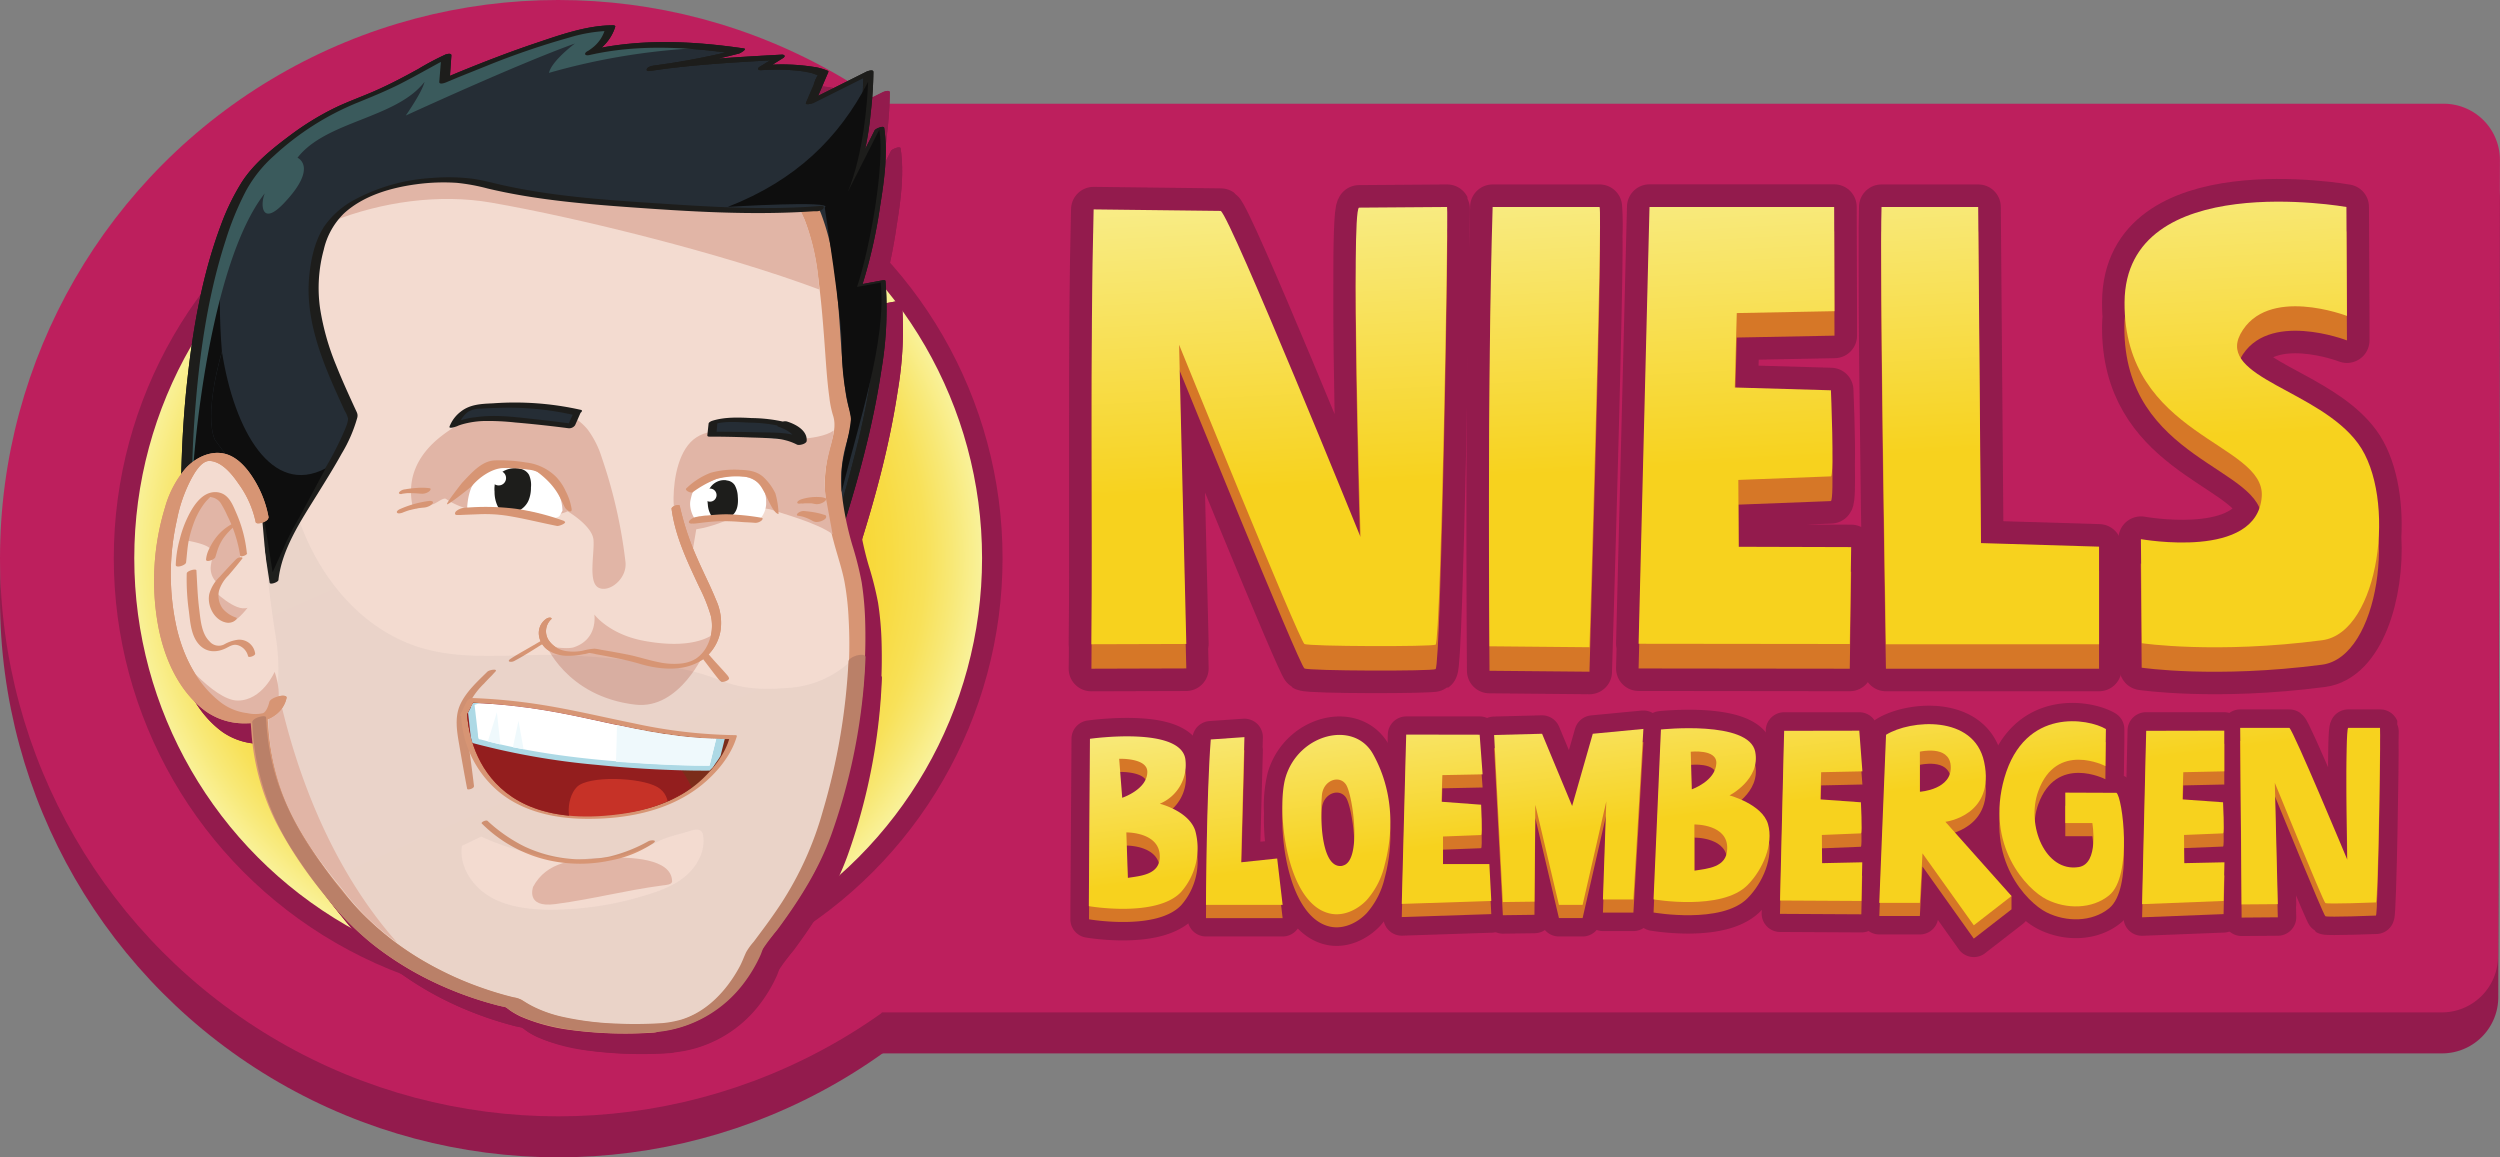 <svg xmlns="http://www.w3.org/2000/svg" xmlns:xlink="http://www.w3.org/1999/xlink" viewBox="0 0 609.94 282.36"><rect x="0" y="0" width="609.94" height="282.36" fill="#808080" stroke="none"/><defs><style>.cls-1,.cls-13,.cls-5,.cls-6{fill:none;}.cls-2{fill:#931b4d;}.cls-3{fill:#bd1f5d;}.cls-4{fill:url(#radial-gradient);}.cls-13,.cls-5,.cls-6{stroke:#931b4d;}.cls-5{stroke-miterlimit:10;stroke-width:5px;}.cls-13,.cls-6{stroke-linecap:round;stroke-linejoin:round;}.cls-6{stroke-width:11px;}.cls-7{fill:#d67727;}.cls-8{fill:url(#linear-gradient);}.cls-9{fill:url(#linear-gradient-2);}.cls-10{fill:url(#linear-gradient-3);}.cls-11{fill:url(#linear-gradient-4);}.cls-12{fill:url(#linear-gradient-5);}.cls-13{stroke-width:9px;}.cls-14{fill:url(#linear-gradient-6);}.cls-15{fill:url(#linear-gradient-7);}.cls-16{fill:url(#linear-gradient-8);}.cls-17{fill:url(#linear-gradient-9);}.cls-18{fill:url(#linear-gradient-10);}.cls-19{fill:url(#linear-gradient-11);}.cls-20{fill:url(#linear-gradient-12);}.cls-21{fill:url(#linear-gradient-13);}.cls-22{fill:url(#linear-gradient-14);}.cls-23{fill:url(#linear-gradient-15);}.cls-24{fill:url(#linear-gradient-16);}.cls-25{clip-path:url(#clip-path);}.cls-26{fill:#252d35;}.cls-27{fill:#1d1d1b;}.cls-28{fill:#0e0e0e;}.cls-29{fill:#3a5a5c;}.cls-30{fill:#f3dbd0;}.cls-31{fill:#d79574;}.cls-32{fill:#e1b5a6;}.cls-33{fill:#fff;}.cls-34{opacity:0.05;}.cls-35{fill:url(#linear-gradient-17);}.cls-36{fill:#7b2d1a;}.cls-37{clip-path:url(#clip-path-2);}.cls-38{fill:#c63227;}.cls-39{fill:#931e1e;}.cls-40{fill:#add9e5;}.cls-41{fill:#eff9fc;}.cls-42{fill:#ba8068;}</style><radialGradient id="radial-gradient" cx="158.74" cy="130.34" r="110.15" gradientTransform="translate(-16.47 10.85) scale(0.96 0.96)" gradientUnits="userSpaceOnUse"><stop offset="0" stop-color="#f7d21e"/><stop offset="0.42" stop-color="#f7d220"/><stop offset="0.58" stop-color="#f7d427"/><stop offset="0.68" stop-color="#f7d732"/><stop offset="0.77" stop-color="#f8db43"/><stop offset="0.85" stop-color="#f8e159"/><stop offset="0.91" stop-color="#f8e875"/><stop offset="0.97" stop-color="#f9f094"/><stop offset="1" stop-color="#f9f4a5"/></radialGradient><linearGradient id="linear-gradient" x1="305.63" y1="28.47" x2="310.51" y2="119.08" gradientUnits="userSpaceOnUse"><stop offset="0" stop-color="#f9f4a5"/><stop offset="1" stop-color="#f7d21e"/></linearGradient><linearGradient id="linear-gradient-2" x1="372.58" y1="24.86" x2="377.46" y2="115.47" xlink:href="#linear-gradient"/><linearGradient id="linear-gradient-3" x1="419.24" y1="22.35" x2="424.13" y2="112.96" xlink:href="#linear-gradient"/><linearGradient id="linear-gradient-4" x1="479.33" y1="19.11" x2="484.22" y2="109.72" xlink:href="#linear-gradient"/><linearGradient id="linear-gradient-5" x1="544.71" y1="15.59" x2="549.59" y2="106.19" xlink:href="#linear-gradient"/><linearGradient id="linear-gradient-6" x1="554.99" y1="126.94" x2="561.53" y2="180.5" xlink:href="#linear-gradient"/><linearGradient id="linear-gradient-7" x1="524.23" y1="130.68" x2="530.79" y2="184.4" xlink:href="#linear-gradient"/><linearGradient id="linear-gradient-8" x1="409.51" y1="145.02" x2="416.05" y2="198.6" xlink:href="#linear-gradient"/><linearGradient id="linear-gradient-9" x1="436.93" y1="141.35" x2="443.49" y2="195.06" xlink:href="#linear-gradient"/><linearGradient id="linear-gradient-10" x1="345.72" y1="152.62" x2="352.28" y2="206.33" xlink:href="#linear-gradient"/><linearGradient id="linear-gradient-11" x1="272.61" y1="161.7" x2="279.16" y2="215.28" xlink:href="#linear-gradient"/><linearGradient id="linear-gradient-12" x1="295.97" y1="158.23" x2="302.66" y2="213.05" xlink:href="#linear-gradient"/><linearGradient id="linear-gradient-13" x1="320.72" y1="155.65" x2="327.28" y2="209.41" xlink:href="#linear-gradient"/><linearGradient id="linear-gradient-14" x1="377.74" y1="149.3" x2="384.25" y2="202.58" xlink:href="#linear-gradient"/><linearGradient id="linear-gradient-15" x1="465.01" y1="140.71" x2="471.28" y2="192" xlink:href="#linear-gradient"/><linearGradient id="linear-gradient-16" x1="495.37" y1="138.5" x2="501.47" y2="188.4" xlink:href="#linear-gradient"/><clipPath id="clip-path"><path class="cls-1" d="M118,179.24s.18,30.15,38.65,24.19c21-3.25,25.06-18.13,25.06-18.13-23,0-36.24-7.8-62.24-8.8Z"/></clipPath><linearGradient id="linear-gradient-17" x1="107.89" y1="106.36" x2="170.15" y2="247.44" gradientUnits="userSpaceOnUse"><stop offset="0" stop-color="#2f3946"/><stop offset="1" stop-color="#2a2229"/></linearGradient><clipPath id="clip-path-2"><path class="cls-1" d="M114,174.24s.18,30.15,38.65,24.19c21-3.25,25.06-18.13,25.06-18.13-23,0-36.24-7.8-62.24-8.8Z"/></clipPath></defs><title>logo</title><g id="Layer_2" data-name="Layer 2"><g id="Layer_1-2" data-name="Layer 1"><circle class="cls-2" cx="136.18" cy="146.18" r="136.18"/><circle class="cls-3" cx="136.18" cy="136.18" r="136.18"/><path class="cls-2" d="M214.5,257l.63-9.87L204.73,35.34H596.22a13.71,13.71,0,0,1,13.72,13.74l-.42,194.26A13.71,13.71,0,0,1,595.81,257Z"/><path class="cls-3" d="M213.2,247l.53-221.69H596.21a13.71,13.71,0,0,1,13.71,13.74l-.46,194.27A13.71,13.71,0,0,1,595.75,247Z"/><circle class="cls-4" cx="136.18" cy="136.18" r="105.92"/><circle class="cls-5" cx="136.18" cy="136.18" r="105.92"/><path class="cls-6" d="M353.09,50.5l-21.5.16c-.65.44-.83,9-.79,20.43-.08,17.64.65,46.68,1,59.5-2.57-6.31-31.51-77.42-33.93-79.13l-31.06-.37c-.43,16.49-.49,33.91-.48,51.07,0,11.52,0,23,0,34,0,7.23,0,14.27-.1,21h.05c0,2,0,4-.05,6l23.15-.07-.14-6h.14l-1.6-66.65c2.24,5.53,29.23,71.91,30.42,72.62s31.25.7,32,.17c1.27-.85,3-100.18,2.82-106.46C353.15,52.91,353.14,50.6,353.09,50.5Z"/><path class="cls-6" d="M390.26,50.5H364.17c-.76,25-.92,55.43-.9,77.45,0,20.65.13,35.7.13,35.7l24.39.23s2.86-94.47,2.56-106.21A65.78,65.78,0,0,0,390.26,50.5Z"/><path class="cls-6" d="M424.2,133.45l-.06-10.34,22.56-.87c.39-.23.43-4.41.35-8.88.17-5.78-.35-18.14-.35-18.14l-23.3-.67.33-12.2,23.84-.46,0-6h0l-.08-25.42H402.44l-2.66,106.61h.15l-.15,6,51.52.06.34-23.64h-.08l.08-6Z"/><path class="cls-6" d="M482.65,50.5h-23.6c-.08,2.36-.11,6.9-.09,12.8-.09,25.71,1.16,99.85,1.16,99.85h52V133.37l-28.81-.87Z"/><path class="cls-6" d="M575.32,108.2c-7.55-10.29-24.56-14.34-28.62-20.82,6.45-11.86,25.9-4.33,25.9-4.33l0-6h0l-.13-26.58s-53.86-9.59-54.12,23.19c0,1.23,0,2.41.13,3.55-.07.78-.12,1.58-.13,2.42-.24,29.88,28.58,33.78,32.93,44.23-4.09,12.14-28.78,7.65-28.94,7.63l.06,6h-.06l.23,25.39s17.91,2.67,44-.73c9.58-1.25,14.61-17.09,13.8-31.17C580.84,122.37,579.26,113.58,575.32,108.2Z"/><path class="cls-7" d="M266.82,57.06c-.9,35-.2,74.08-.54,106.09l23.15-.07-1.76-73s29.34,72.25,30.58,73c1.05.63,31.25.7,32,.17,1.3-.87,3.16-106.11,2.8-106.78l-21.5.16c-2,1.36.4,80.38.4,80.38s-31.58-77.79-34.11-79.58Z"/><path class="cls-7" d="M390.26,56.47c.74,1.25-2.47,107.41-2.47,107.41l-24.39-.23s-.6-62.24.77-107.18Z"/><path class="cls-7" d="M447.49,56.47l.08,25.42-23.84.46-.49,18.16,23.46,1.74s.86,19.49,0,20l-22.59.87.09,16.31,27.44.08-.34,23.64-51.52-.06,2.66-106.61Z"/><path class="cls-7" d="M459.05,56.47c-.49,14.2,1.07,106.68,1.07,106.68h52V139.34l-28.81-.87-.68-82Z"/><path class="cls-7" d="M572.47,56.47l.13,26.58s-19.56-7.58-26,4.43c-5.67,10.63,19.12,13.65,28.68,26.69s5.27,46.15-8.76,48c-26.08,3.4-44,.73-44,.73l-.23-25.39c.17,0,28.33,5.15,29.48-10.35,1-13.2-33.73-14.7-33.47-47.48S572.47,56.47,572.47,56.47Z"/><path class="cls-8" d="M266.82,51.09c-.9,35-.2,74.08-.54,106.09l23.15-.07-1.76-73s29.34,72.25,30.58,73c1.05.63,31.25.7,32,.17,1.3-.87,3.16-106.11,2.8-106.78l-21.5.16c-2,1.36.4,80.38.4,80.38s-31.58-77.79-34.11-79.58Z"/><path class="cls-9" d="M390.26,50.5c.74,1.25-2.47,107.41-2.47,107.41l-24.39-.23s-.6-62.24.77-107.18Z"/><path class="cls-10" d="M447.49,50.5l.08,25.42-23.84.46-.49,18.16,23.46.68s.86,20.55,0,21l-22.59.87.09,16.31,27.44.08-.34,23.64-51.52-.06L402.44,50.5Z"/><path class="cls-11" d="M459.05,50.5c-.49,14.21,1.07,106.68,1.07,106.68h52V133.37l-28.81-.87-.68-82Z"/><path class="cls-12" d="M572.47,50.5l.13,26.58s-19.56-7.57-26,4.43C541,92.14,565.76,95.16,575.32,108.2s5.27,46.15-8.76,48c-26.08,3.4-44,.73-44,.73l-.23-25.39c.17,0,28.33,5.15,29.48-10.35,1-13.2-33.73-14.7-33.47-47.48S572.47,50.5,572.47,50.5Z"/><path class="cls-13" d="M484.4,191.14a15.82,15.82,0,0,0-.32-5.27c-2.48-11.56-18-10.28-23.93-6.6l-1.65,41h.13l-.13,3.21h9.9l.64-12.07L481.56,229l9.2-7.14v-3.21L477,203.12C480.11,202,485.22,199,484.4,191.14Zm-8.71-2.26c-1.31,3.91-7.29,4.29-7.29,4.29V186.6S474.38,185.2,475.69,188.88Z"/><path class="cls-13" d="M580.72,177.58H572.9c-.35.24-.43,6.44-.42,13.34,0,6.44.09,14.34.16,18.73-.9-2.15-13.1-31.37-14.09-32.07h-12l0,3.21h0l.35,43.08,8.83-.07-.07-3.21h.07l-.63-26.18c1,2.46,11.77,28.83,12.25,29.12s12.34-.15,12.34-.15c.51-.35,1.14-39.95,1-42.46C580.74,178.88,580.74,177.63,580.72,177.58Z"/><path class="cls-13" d="M522.58,220.59h.08l-.08,3.22,19.88-.78.21-9.43h-.07l.07-3.21-9.81.21,0-3.67,9.5-.38a15.72,15.72,0,0,0,.13-3.91c.11-1.88-.14-6.89-.14-6.89l-9.8-.7.1-3.42,10-.22V178.26l-19.08,0Z"/><path class="cls-13" d="M431.35,201.06c-.84-2.91-4-4.83-6.43-5.91,2-1.81,4.08-4.71,3.31-8.54a.43.43,0,0,1,0-.05,7.8,7.8,0,0,0,0-3.16c-1.54-7.72-23-5.42-23-5.42l-1.8,41.44.14,0-.14,3.19s16.65,2.92,22.94-3.5c3.35-3.42,5.87-8.94,5.19-13.59A10.83,10.83,0,0,0,431.35,201.06Zm-13-13.07c-1.37,3.13-5.6,4.59-5.6,4.59l-.14-6C413.17,186.55,417,186.28,418.32,188Zm-4.92,24.43,0-8s6.5-.1,7.81,4.13C420.26,211.67,416.31,212,413.4,212.42Z"/><path class="cls-13" d="M453.62,178.27l-18.32,0-1,41.4h.08l-.08,3.21,19.85.11.21-9.43h-.07l.07-3.21-9.8.21,0-3.67,9.5-.38a15.72,15.72,0,0,0,.13-3.91c.11-1.88-.15-6.89-.15-6.89l-9.8-.7.1-3.42,10.06-.22-.25-3.21h.25Z"/><path class="cls-13" d="M363.38,210.84l-11.31,0,0-3.51,9.29-.36a15.92,15.92,0,0,0,.13-3.93c.11-1.86-.13-6.68-.13-6.68l-9.56-.71.1-3.29,9.82-.2-.24-3.2h.24l-.72-9.67H343.09L342,220.56h.09l-.09,3.22,21.84-.72-.17-3.21h.17Z"/><path class="cls-13" d="M291.61,202.66c-.87-2.66-3.42-4.38-5.53-5.39a10.19,10.19,0,0,0,3.16-8.47,4.77,4.77,0,0,0-.1-.66,12.36,12.36,0,0,0,.1-2.55c-.56-8.58-23.32-5.34-23.32-5.34l-.27,40.83h0l0,3.21s16.54,2.87,22.5-3.45a16.48,16.48,0,0,0,4-12.44A14.2,14.2,0,0,0,291.61,202.66Zm-12.13-12.45c-1.39,3-5.69,4.43-5.69,4.43l-.49-6.3C274.31,188.33,278.18,188.43,279.48,190.21Zm-4.31,24-.26-7.88c.84,0,6.58.23,7.8,4.27C281.73,213.47,278,213.74,275.17,214.18Z"/><path class="cls-13" d="M311.6,209.45l-8.73.92.74-27.31h-.09l.09-3.22-8.21.57c-1,13.44-1.17,40.36-1.17,40.36h0c0,2,0,3.21,0,3.21h18.7l-.38-3.21h.38Z"/><path class="cls-13" d="M335,184c-4.67-8.39-18.16-4.95-21.34,5.61a29.53,29.53,0,0,0-.77,8.76c-.37,9.91,2.79,25.85,11.68,27.75,3.21.68,6.59-.91,8.85-3.28a19.64,19.64,0,0,0,4.42-8.67,39.33,39.33,0,0,0,1.36-11.89A34.11,34.11,0,0,0,335,184Zm-7.43,27.23c-3.66.71-5-5.23-5.19-11.36,0-.89.07-1.76.13-2.59.29-3.69,4.24-5.12,5.89-2.64.81,1.22,1.8,5.83,2,10.3C330.2,208.18,329.41,210.84,327.54,211.2Z"/><polygon class="cls-13" points="388.6 179.02 383.56 196.64 376.23 179.02 364.53 179.32 364.7 182.53 364.53 182.54 366.66 223.29 374.37 223.19 374.58 199.56 380.34 223.98 386.12 223.98 391.77 199.3 391.08 219.45 391.19 219.45 391.08 222.66 398.51 222.66 400.95 181.06 400.76 181.07 400.95 177.84 388.6 179.02"/><path class="cls-13" d="M516.36,193.43l-12.48-.05V204h6.6s.13.77.21,1.88c-.21,2.57-1,5.23-3.51,5.64-6,1-10.13-4.94-10.72-11.47a15.32,15.32,0,0,1,.82-3.81c4.43-12.33,16.38-6.15,16.38-6.15l.13-9,0,0,0-3.19c-4.14-2.5-19.81-5.44-24.76,11.89a29.71,29.71,0,0,0-1.17,10.05c-.71,12.65,7.32,20.75,11.44,22.83,4.82,2.44,11.11,2.43,15.29-1,3-2.48,3.78-8.94,3.59-14.68C518.4,200.57,517.21,194,516.36,193.43Z"/><path class="cls-7" d="M546.55,180.79l.35,43.08,8.83-.07L555,194.21s11.83,29,12.33,29.32,12.34-.15,12.34-.15c.53-.36,1.17-42.31,1-42.59H572.9c-.81.56-.2,32.21-.2,32.21s-13.12-31.48-14.15-32.21Z"/><path class="cls-7" d="M542.67,181.48v9.92l-10,.22-.2,6.62,9.9.71s.37,7.37,0,7.59l-9.52.38.05,6.88,9.81-.21-.21,9.43-19.88.78,1-42.28Z"/><path class="cls-7" d="M431.35,204.27c-1.41-4.88-9.39-7-9.39-7s7.62-3.9,6.27-10.66c-1.54-7.71-23-5.41-23-5.41l-1.8,41.43s16.65,2.92,22.94-3.5C430.08,215.39,432.76,209.15,431.35,204.27ZM412.5,186.61s6.37-.7,6.25,2.8c-.17,4.37-6,6.39-6,6.39Zm.89,29,0-11.25s8.38-.14,8,6.08C421.24,214.83,416.65,215.12,413.39,215.63Z"/><path class="cls-7" d="M453.62,181.48l.76,9.92-10.06.22-.19,6.62L454,199s.38,7.37,0,7.59l-9.53.38.06,6.88,9.8-.21-.21,9.43-19.85-.11,1-41.39Z"/><path class="cls-7" d="M361,182.47l.72,9.66-9.82.2-.2,6.49,9.66.72s.35,7.2,0,7.4l-9.3.36,0,6.72,11.31,0,.47,9-21.84.72,1.08-41.3Z"/><path class="cls-7" d="M291.61,205.87C290,201.06,283,199.3,283,199.3a10.26,10.26,0,0,0,6.28-10.5c-.56-8.58-23.32-5.34-23.32-5.34l-.27,40.83s16.54,2.87,22.5-3.45A16.18,16.18,0,0,0,291.61,205.87Zm-18.56-17.53s6.87-.27,6.87,3.18c0,4.31-6.13,6.33-6.13,6.33Zm2.12,29.06-.37-11.1s8.26-.13,8.16,6C282.88,216.61,278.37,216.89,275.17,217.4Z"/><path class="cls-7" d="M303.61,183.06l-.82,30.53,8.81-.93L312.93,224h-18.7s.12-26.92,1.17-40.35Z"/><path class="cls-7" d="M335,187.18c-4.67-8.38-18.16-5-21.34,5.61-2.28,7.57,0,31,10.91,33.3,3.21.68,6.59-.91,8.85-3.28a19.64,19.64,0,0,0,4.42-8.67C340.27,205,339.59,195.48,335,187.18Zm-7.43,27.23c-4.84.94-5.63-9.76-5.06-17.16.29-3.69,4.24-5.12,5.89-2.64S332.39,213.48,327.54,214.41Z"/><polygon class="cls-7" points="374.37 223.19 374.58 199.56 380.34 223.98 386.12 223.98 391.9 198.74 391.08 222.66 398.51 222.66 400.95 181.06 388.6 182.23 383.56 199.85 376.23 182.23 364.53 182.54 366.66 223.29 374.37 223.19"/><path class="cls-7" d="M474.63,203.71s12.26-1.49,9.45-14.63c-2.48-11.55-18-10.28-23.93-6.6l-1.65,41h9.9l.64-12.07L481.56,229l9.2-7.14v-3.21Zm-6.23-7.33V186.6s7.06-1.67,7.52,3.33C476.47,195.88,468.4,196.38,468.4,196.38Z"/><path class="cls-7" d="M513.66,190.11s-11.95-6.18-16.38,6.15c-3,8.36,1.76,19.84,9.9,18.49,5-.83,3.3-10.73,3.3-10.73h-6.6v-7.43l12.48,0c1.48,1,4,20.29-1.77,25-4.18,3.41-10.47,3.42-15.29,1S484.3,209.53,489,193c5-17.33,20.62-14.39,24.76-11.89Z"/><path class="cls-14" d="M546.55,177.58l.35,43.08,8.83-.07L555,191s11.83,29,12.33,29.32,12.34-.15,12.34-.15c.53-.36,1.17-42.32,1-42.59H572.9c-.81.55-.2,32.21-.2,32.21s-13.12-31.48-14.15-32.21Z"/><path class="cls-15" d="M542.67,178.26v9.93l-10,.21-.2,6.63,9.9.71s.37,7.37,0,7.58l-9.52.39.05,6.88,9.81-.21-.21,9.43-19.88.78,1-42.29Z"/><path class="cls-16" d="M431.35,201.06c-1.41-4.88-9.39-7-9.39-7s7.62-3.9,6.27-10.66c-1.54-7.72-23-5.42-23-5.42l-1.8,41.44s16.65,2.91,22.94-3.5C430.08,212.18,432.76,205.93,431.35,201.06ZM412.5,183.4s6.37-.7,6.25,2.79c-.17,4.38-6,6.39-6,6.39Zm.89,29,0-11.25s8.38-.14,8,6.08C421.24,211.62,416.65,211.91,413.39,212.42Z"/><path class="cls-17" d="M453.62,178.27l.76,9.92-10.06.21-.19,6.63,9.89.71s.38,7.37,0,7.58l-9.53.39.06,6.88,9.8-.21-.21,9.43-19.85-.11,1-41.4Z"/><path class="cls-18" d="M361,179.25l.72,9.67-9.82.19-.2,6.5,9.66.72s.35,7.2,0,7.4l-9.3.36,0,6.72,11.31,0,.47,9-21.84.72,1.08-41.31Z"/><path class="cls-19" d="M291.61,202.66c-1.58-4.81-8.65-6.57-8.65-6.57a10.26,10.26,0,0,0,6.28-10.5c-.56-8.58-23.32-5.34-23.32-5.34l-.27,40.83s16.54,2.87,22.5-3.45A16.18,16.18,0,0,0,291.61,202.66Zm-18.56-17.53s6.87-.27,6.87,3.18c0,4.3-6.13,6.33-6.13,6.33Zm2.12,29.05-.37-11.09s8.26-.14,8.16,6C282.88,213.39,278.37,213.68,275.17,214.18Z"/><path class="cls-20" d="M303.61,179.84l-.82,30.54,8.81-.93,1.33,11.32h-18.7s.12-26.92,1.17-40.36Z"/><path class="cls-21" d="M335,184c-4.67-8.39-18.16-4.95-21.34,5.61-2.28,7.56,0,31,10.91,33.29,3.21.69,6.59-.91,8.85-3.28a19.53,19.53,0,0,0,4.42-8.67C340.27,201.75,339.59,192.26,335,184Zm-7.43,27.23c-4.84.94-5.63-9.76-5.06-17.16.29-3.7,4.24-5.12,5.89-2.64S332.39,210.27,327.54,211.2Z"/><polygon class="cls-22" points="374.37 219.98 374.58 196.35 380.34 220.77 386.12 220.77 391.9 195.52 391.08 219.45 398.51 219.45 400.95 177.84 388.6 179.02 383.56 196.64 376.23 179.02 364.53 179.32 366.66 220.08 374.37 219.98"/><path class="cls-23" d="M474.63,200.5s12.26-1.49,9.45-14.63c-2.48-11.56-18-10.28-23.93-6.6l-1.65,41h9.9l.64-12.07,12.52,17.55,9.2-7.14Zm-6.23-7.33v-9.78s7.06-1.67,7.52,3.33C476.47,192.67,468.4,193.17,468.4,193.17Z"/><path class="cls-24" d="M513.66,186.9s-11.95-6.18-16.38,6.15c-3,8.36,1.76,19.84,9.9,18.49,5-.83,3.3-10.73,3.3-10.73h-6.6v-7.43l12.48.05c1.48,1,4,20.29-1.77,25-4.18,3.42-10.47,3.43-15.29,1s-15-13.11-10.27-29.67c5-17.33,20.62-14.39,24.76-11.89Z"/><path class="cls-2" d="M63.86,172.81l137-17s21-52.86,18-81.86L213.1,75c3.1-9.35,6.8-29.41,5.45-38.43l-7.69,15.22c4.95-12.2,5-29,5-29l-14,7,3-7s-4-2-14.71-1.33L194.21,19S173.32,20.12,163,21.67a176.06,176.06,0,0,0,21.48-4.21c-12.17-1.79-24.63-2.45-36.6.35,0,0,4-2,5-6-11,0-40.42,12.84-40.42,12.84l.42-5.84c-2.07.8-12,7-20,10s-16.49,7.49-26,17c-8,8-19,40-17.22,92.63C49.64,138.44,52.86,164.81,63.86,172.81Z"/><path class="cls-2" d="M63.52,173.28l13.64-1.68,32.74-4,39.48-4.86,34.15-4.22c5.55-.69,11.13-1.29,16.67-2.06l.23,0c.51-.06,1.33-.33,1.54-.86,2.58-6.48,4.84-13.1,7-19.74,4.28-13.25,8-26.79,10.07-40.58a88.17,88.17,0,0,0,1-21.7c0-.35-.88-.17-1-.14l-5.74,1.07,1,.28a123.09,123.09,0,0,0,4.43-19.52c1-6.19,1.93-12.81,1-19.06-.1-.7-2.15.21-2.34.58L209.71,52l2.37-.44a72.55,72.55,0,0,0,4.36-19.08,91.27,91.27,0,0,0,.65-9.92c0-.73-1.42-.21-1.73-.06l-14,7,1.74.06,3-7a.22.22,0,0,0-.09-.26,13.45,13.45,0,0,0-3.62-1,50.3,50.3,0,0,0-11.76-.41l.31.85L195,19.19c.74-.45.44-.9-.31-.86-10.41.57-20.91,1.15-31.23,2.68-.48.07-1.42.29-1.64.8s.27.57.7.51a179.58,179.58,0,0,0,21.79-4.26c.26-.07,2.13-1.1,1.14-1.25-12.42-1.8-25.1-2.44-37.43.4l.35,1a11.07,11.07,0,0,0,5.75-6.67c.08-.29-.3-.37-.5-.37-6.43,0-13,2.37-19,4.39-6.27,2.11-12.45,4.5-18.56,7-1.37.57-2.74,1.14-4.1,1.73l1.78.06.41-5.84c0-.64-1.18-.3-1.45-.2A68.47,68.47,0,0,0,106,21.86c-3.54,1.95-7.13,3.85-10.85,5.46-3.33,1.45-6.75,2.64-10,4.27a68.06,68.06,0,0,0-10.17,6.29c-4.39,3.27-9,6.91-12,11.58A55.91,55.91,0,0,0,57.87,60c-4.43,11.82-6.69,24.47-8.09,37-1,8.72-1.47,17.49-1.6,26.26q-.09,7.22.13,14.42a24.59,24.59,0,0,0,.35,3.32,100,100,0,0,0,3.27,14.09c1.73,5.53,4,11.22,7.91,15.6a19.31,19.31,0,0,0,2.91,2.66c.6.44,2.77-.68,2.21-1.1-4.49-3.32-7.11-8.95-9-14a89.59,89.59,0,0,1-4.21-15.45c-.27-1.4-.51-2.81-.71-4.23a69.6,69.6,0,0,1-.25-8.79c-.08-9,.21-17.94,1-26.88,1.12-13.21,3.15-26.51,7.23-39.16a72.64,72.64,0,0,1,4.84-11.89A31.7,31.7,0,0,1,70.85,43,67.6,67.6,0,0,1,91,30.13c3.55-1.44,7-2.85,10.47-4.58,3.16-1.61,6.25-3.35,9.36-5.05.48-.26,1-.53,1.45-.78l.59-.3c.08,0,.56-.24.22-.1l-1.45-.2L111.17,25c0,.76,1.49.18,1.78.05l.77-.33c.08,0,.49-.21.18-.07l.49-.21,1.29-.54c2.48-1,5-2,7.46-3a191,191,0,0,1,19.73-6.73,37.63,37.63,0,0,1,9.23-1.62l-.5-.37A8.63,8.63,0,0,1,149,16.28a11.57,11.57,0,0,1-1.18.91,2.69,2.69,0,0,1-.43.26c-1,.53-.8,1.23.35,1,11.75-2.7,23.93-2,35.77-.31l1.15-1.24A177.12,177.12,0,0,1,163.45,21l-.94,1.31c10.32-1.53,20.82-2.11,31.23-2.68l-.31-.85-4.06,2.49c-.73.45-.45.9.31.86a49.39,49.39,0,0,1,9.95.24,23.17,23.17,0,0,1,2.61.52,7.4,7.4,0,0,0,1.36.43c.18,0,.09,0,.1,0-.31-.28,0-.27-.18,0a9.62,9.62,0,0,0-1,2.37l-1.89,4.4c-.29.68,1.59.13,1.74.06l14-7-1.74-.06A93.85,93.85,0,0,1,214,33a72.53,72.53,0,0,1-4.35,19.08c-.24.61,2.09.11,2.37-.44l7.68-15.22-2.34.58c.91,6.27-.1,12.92-1.07,19.12a123,123,0,0,1-4.36,19.16c-.16.5.9.31,1,.29l5.74-1.08-1-.14A83.55,83.55,0,0,1,217,93.6a193.47,193.47,0,0,1-4.12,21.09,347.36,347.36,0,0,1-10.58,34.58c-.82,2.28-1.65,4.56-2.54,6.81l1.54-.86-13.66,1.7L154.84,161l-39.53,4.93-34.19,4.28c-5.56.7-11.16,1.25-16.69,2.09l-.24,0C63.62,172.41,62.31,173.43,63.52,173.28Z"/><path class="cls-2" d="M73.92,137.09l9.57-17.86c-32.11,16-25.26-56.72-25.23-57-5.41,15.8-9.8,41.52-8.62,76.23,0,0,2,16.49,8.3,27.35l12.57-21.18Z"/><path class="cls-2" d="M73.24,54.61c8.53-8.94,3.34-11.12,3.34-11.12,6.91-9,24.08-9.55,31-18.52C107,27.48,103,33.19,103,33.19s27.49-12.66,41.28-17.58c0,0-5.68,4.21-6.34,7.17A161.46,161.46,0,0,1,177.7,16.6c-10-1.05-20.08-1.07-29.84,1.21,0,0,4-2,5-6-11,0-40.42,12.84-40.42,12.84l.42-5.84c-2.07.8-12,7-20,10s-16.49,7.49-26,17c-7.35,7.35-17.23,35-17.4,80.21,1.34.37,1.28,2,1.28,2,0-13,4.65-59.06,17.86-75.85C67.44,55,67.86,60.26,73.24,54.61Z"/><path class="cls-2" d="M63.52,173.28l13.64-1.68,32.74-4,39.48-4.86,34.15-4.22c5.55-.69,11.13-1.29,16.67-2.06l.23,0c.51-.06,1.33-.33,1.54-.86,2.58-6.48,4.84-13.1,7-19.74,4.28-13.25,8-26.79,10.07-40.58a88.17,88.17,0,0,0,1-21.7c0-.35-.88-.17-1-.14l-5.74,1.07,1,.28a123.09,123.09,0,0,0,4.43-19.52c1-6.19,1.93-12.81,1-19.06-.1-.7-2.15.21-2.34.58L209.71,52l2.37-.44a72.55,72.55,0,0,0,4.36-19.08,91.27,91.27,0,0,0,.65-9.92c0-.73-1.42-.21-1.73-.06l-14,7,1.74.06,3-7a.22.22,0,0,0-.09-.26,13.45,13.45,0,0,0-3.62-1,50.3,50.3,0,0,0-11.76-.41l.31.85L195,19.19c.74-.45.44-.9-.31-.86-10.41.57-20.91,1.15-31.23,2.68-.48.07-1.42.29-1.64.8s.27.57.7.51a179.58,179.58,0,0,0,21.79-4.26c.26-.07,2.13-1.1,1.14-1.25-12.42-1.8-25.1-2.44-37.43.4l.35,1a11.07,11.07,0,0,0,5.75-6.67c.08-.29-.3-.37-.5-.37-6.43,0-13,2.37-19,4.39-6.27,2.11-12.45,4.5-18.56,7-1.37.57-2.74,1.14-4.1,1.73l1.78.06.41-5.84c0-.64-1.18-.3-1.45-.2A68.47,68.47,0,0,0,106,21.86c-3.54,1.95-7.13,3.85-10.85,5.46-3.33,1.45-6.75,2.64-10,4.27a68.06,68.06,0,0,0-10.17,6.29c-4.39,3.27-9,6.91-12,11.58A55.91,55.91,0,0,0,57.87,60c-4.43,11.82-6.69,24.47-8.09,37-1,8.72-1.47,17.49-1.6,26.26q-.09,7.22.13,14.42a24.59,24.59,0,0,0,.35,3.32,100,100,0,0,0,3.27,14.09c1.73,5.53,4,11.22,7.91,15.6a19.31,19.31,0,0,0,2.91,2.66c.6.44,2.77-.68,2.21-1.1-4.49-3.32-7.11-8.95-9-14a89.59,89.59,0,0,1-4.21-15.45c-.27-1.4-.51-2.81-.71-4.23a69.6,69.6,0,0,1-.25-8.79c-.08-9,.21-17.94,1-26.88,1.12-13.21,3.15-26.51,7.23-39.16a72.64,72.64,0,0,1,4.84-11.89A31.7,31.7,0,0,1,70.85,43,67.6,67.6,0,0,1,91,30.13c3.55-1.44,7-2.85,10.47-4.58,3.16-1.61,6.25-3.35,9.36-5.05.48-.26,1-.53,1.45-.78l.59-.3c.08,0,.56-.24.22-.1l-1.45-.2L111.17,25c0,.76,1.49.18,1.78.05l.77-.33c.08,0,.49-.21.18-.07l.49-.21,1.29-.54c2.48-1,5-2,7.46-3a191,191,0,0,1,19.73-6.73,37.63,37.63,0,0,1,9.23-1.62l-.5-.37A8.63,8.63,0,0,1,149,16.28a11.57,11.57,0,0,1-1.18.91,2.69,2.69,0,0,1-.43.26c-1,.53-.8,1.23.35,1,11.75-2.7,23.93-2,35.77-.31l1.15-1.24A177.12,177.12,0,0,1,163.45,21l-.94,1.31c10.32-1.53,20.82-2.11,31.23-2.68l-.31-.85-4.06,2.49c-.73.45-.45.9.31.86a49.39,49.39,0,0,1,9.95.24,23.17,23.17,0,0,1,2.61.52,7.4,7.4,0,0,0,1.36.43c.18,0,.09,0,.1,0-.31-.28,0-.27-.18,0a9.62,9.62,0,0,0-1,2.37l-1.89,4.4c-.29.68,1.59.13,1.74.06l14-7-1.74-.06A93.85,93.85,0,0,1,214,33a72.53,72.53,0,0,1-4.35,19.08c-.24.61,2.09.11,2.37-.44l7.68-15.22-2.34.58c.91,6.27-.1,12.92-1.07,19.12a123,123,0,0,1-4.36,19.16c-.16.5.9.31,1,.29l5.74-1.08-1-.14A83.55,83.55,0,0,1,217,93.6a193.47,193.47,0,0,1-4.12,21.09,347.36,347.36,0,0,1-10.58,34.58c-.82,2.28-1.65,4.56-2.54,6.81l1.54-.86-13.66,1.7L154.84,161l-39.53,4.93-34.19,4.28c-5.56.7-11.16,1.25-16.69,2.09l-.24,0C63.62,172.41,62.31,173.43,63.52,173.28Z"/><path class="cls-2" d="M164.17,255.81c18-1,24-19,24-19,13-17,16-23,21-43,4.91-19.62,5-41,2-51-2-6.79-4-14-4-21s3.56-12.15,2.16-15.89c-3-8-1.16-44.11-10.16-53.11,0,0-13-19-48-23-20.88-2.39-57.31,10.3-72.28,26.33-14,15-16.72,26.67-17.72,50.67-.58,14.13,6.1,73.94,6.1,73.94.61,17.39,7.85,29.62,18.9,43.06,0,0,13,19,43,26C129.17,249.81,137.2,257.31,164.17,255.81Z"/><path class="cls-2" d="M163.53,256.71c10.43-.64,19.38-6.92,24.38-15.94a33.35,33.35,0,0,0,1.7-3.51,15.42,15.42,0,0,1,2.31-3.39,121.83,121.83,0,0,0,10.42-15.61,81.58,81.58,0,0,0,6.16-15.46,161.53,161.53,0,0,0,5.24-23.18,132.28,132.28,0,0,0,1.34-23.1,76.46,76.46,0,0,0-.85-9.44,79.69,79.69,0,0,0-2.29-9.1,74.83,74.83,0,0,1-2.59-12.9,32.36,32.36,0,0,1,1.1-11.75c.69-2.54,1.73-5.39.91-8a26.66,26.66,0,0,1-1-4.23C209,91.12,209,81,207.61,71a55.91,55.91,0,0,0-3.38-14.1,23.79,23.79,0,0,0-3.49-5.47,50.52,50.52,0,0,0-14.07-11.83,82.71,82.71,0,0,0-36.13-11.08c-12.34-.86-25.08,2.22-36.66,6.23-12,4.14-24.07,9.87-33.61,18.35C71.76,60.68,65.06,70.7,62.14,81.75a99,99,0,0,0-2.69,18.61,126.28,126.28,0,0,0-.33,13c.32,9.22,1.14,18.43,2,27.61.86,9.61,1.82,19.22,2.82,28.82.32,3,.64,6,1,9,.24,2.24.34,4.49.56,6.74a58.09,58.09,0,0,0,5.91,20.23,99.44,99.44,0,0,0,11.94,17.78,74.33,74.33,0,0,0,11.38,11.67,76.61,76.61,0,0,0,14.26,9,87.31,87.31,0,0,0,9.32,3.9c1.77.62,3.57,1.19,5.38,1.69.94.27,1.9.52,2.85.75a6.15,6.15,0,0,1,.79.15,12,12,0,0,1,1,.74A19.62,19.62,0,0,0,131,253a44.53,44.53,0,0,0,11.6,3.21,101.76,101.76,0,0,0,20.79.73,3.81,3.81,0,0,0,2.72-1.33c.49-.85-.56-.9-1.15-.87a90.47,90.47,0,0,1-20.34-.89,39.92,39.92,0,0,1-10.43-3.08c-1.1-.53-2-1.3-3.07-1.89a8.51,8.51,0,0,0-2-.53c-1-.26-2-.53-3-.82-1.73-.51-3.44-1.06-5.14-1.67a79.52,79.52,0,0,1-9.1-3.93,72,72,0,0,1-21.46-16.19c-1.17-1.33-2-2.42-3.11-3.84a96.88,96.88,0,0,1-11.85-17.71,57.92,57.92,0,0,1-5.8-19.67c-.24-2.3-.33-4.61-.58-6.92Q67.92,166.8,66.86,156c-1-10-2-20-2.71-30a183,183,0,0,1-.68-23.87c.64-11.71,2-23.69,8-34A64.29,64.29,0,0,1,96,44.63a114.34,114.34,0,0,1,35.69-12.75,67.62,67.62,0,0,1,16.68-1.11A85.21,85.21,0,0,1,168.55,35a66.59,66.59,0,0,1,24.09,13.71c.93.85,1.82,1.73,2.67,2.66q.48.52.93,1l.33.4.17.21a24.34,24.34,0,0,1,3.52,5.58,57.07,57.07,0,0,1,3.31,13.89c.75,5.34,1.18,10.71,1.58,16.08.34,4.5.58,9,1.2,13.49a24.23,24.23,0,0,0,.88,4.31c.82,2.47.08,4.84-.58,7.27a34.13,34.13,0,0,0-1.41,10.77,63.4,63.4,0,0,0,2.14,12.69c.86,3.29,2,6.51,2.65,9.85a66.64,66.64,0,0,1,1,8.8c.9,15.46-1.54,30.9-5.67,45.77a87.42,87.42,0,0,1-5.75,15.76,101.24,101.24,0,0,1-9.4,14.76c-1.09,1.49-2.21,3-3.33,4.45a4.08,4.08,0,0,0-.62,1.05c-.35.86-.7,1.7-1.1,2.52a31.28,31.28,0,0,1-6.81,9.16,21.76,21.76,0,0,1-13.57,5.7,3.09,3.09,0,0,0-2.23,1.09C162.22,256.7,163,256.74,163.53,256.71Z"/><path class="cls-2" d="M164.35,32.31c-6.68-.71-13.38-1.22-20.1-1.33-15.58-.26-31.36,1.59-45.84,7.34-3.6,1.44-7.46,3.47-8.71,7.15L85.08,59c12-4.75,26.05-6.78,38.78-4.56,20.93,3.63,56.67,12.44,80,21.19-.4-10.28-4.15-20.06-6.63-22.54C197.23,53.07,189.25,38.8,164.35,32.31Z"/><path class="cls-2" d="M67.86,127.81l3,19c1.15-11.95,15.51-27.51,19-39l.27-1.2c-6.94-15-13.19-28.36-7.27-43.8,4.75-12.41,27.29-15.93,39-13s22.14,4.34,52,6a239.53,239.53,0,0,0,30,0l2.65-7.39-22-18-53-7L91.72,38.71S71.86,53.07,62.34,78.16c-10.38,27.37-5.83,34.26-5.83,34.26Z"/><path class="cls-2" d="M218.55,36.59l-7.69,15.22c3.87-9.55,4.74-21.91,4.94-26.84-7.14,13.74-17.61,24-34.22,30.5,0,0,26.16-1.61,23.63.16,0,0,4.19,26.86,4.15,33.38-.06,10.72,2.35,16.73,2.24,18.4-.35,4-2.24,9.77-2.27,12.79l0,4.87c4.09-16.81,11-36.72,9.54-51.12L213.1,75C216.2,65.67,219.9,45.61,218.55,36.59Z"/><path class="cls-2" d="M172.78,140.65c-2.64-4.29-4.52-9.19-4.45-14.23s1.36-12,5.57-14.71c4-2.62,10.26-1.5,14.88-.23,3.92,1.08,15.08,1.19,18.6-1.44,0,3.23-3.06,8.65-1.91,16.29l1.66,9c-3.71-2.75-12.15-5-15.26-6.08-4.59-1.12-10.13,3.66-18,4.88Z"/><path class="cls-2" d="M186.61,132.24a3.19,3.19,0,0,0,3.31-1.25,5.77,5.77,0,0,0,1-3.56,6.32,6.32,0,0,0-1.31-4.06,7,7,0,0,0-4.45-2.13,13.71,13.71,0,0,0-7,.85c-4.78,1.92-5,1.79-5.69,4.92-.52,2.26,1.11,5.41,2,5.25C174.41,132.26,182.94,131.18,186.61,132.24Z"/><path class="cls-2" d="M180.32,122.85c2.38-.21,2.7,2.7,2.77,4.44.13,3.55-2,4.27-3.36,4.2-1.18-.06-1.92-2.12-2-3.29C177.42,124.6,177.94,123.06,180.32,122.85Z"/><path class="cls-2" d="M180,123.31c1.44-.1,1.92,1.75,2.08,2.85.2,1.4.34,3.27-.67,4.41a2.28,2.28,0,0,1-.22.21c-.18.16.12-.08-.07.05l-.09.06c.13-.07-.08,0-.08,0,.24-.12,0,0,0,0-.23,0,.22-.06,0,0-.06,0-.26,0,0,0l-.19,0c-.21,0,.18,0,0,0h-.3a1.54,1.54,0,0,1-.66-.49c-1-1.27-1.07-3.25-1-4.79a3.88,3.88,0,0,1,.54-2c0-.06.09-.11.13-.16-.12.13.06,0,.09-.07s-.2.14,0,0-.21.13.07,0c-.3.17-.11,0,0,0s-.26,0,0,0,.42-.1.64-.14a1.73,1.73,0,0,0,1.07-.6c.17-.28-.05-.43-.33-.44a4.1,4.1,0,0,0-4.25,2.92,10.6,10.6,0,0,0-.06,3.08,5.74,5.74,0,0,0,.87,2.7,2.2,2.2,0,0,0,2.26,1,5.45,5.45,0,0,0,2.45-.82c1.69-1.1,1.88-3.07,1.72-4.92a6.14,6.14,0,0,0-.72-2.7,2.56,2.56,0,0,0-2.56-1.16,1.63,1.63,0,0,0-1.14.56C179.31,123.3,179.75,123.33,180,123.31Z"/><path class="cls-2" d="M66.85,128.17l2.94,19c.09.58,2.08-.13,2.14-.65.81-7.46,5.37-14.28,9.22-20.5,2.11-3.41,4.26-6.81,6.2-10.33a35.46,35.46,0,0,0,3.82-8.8c.2-.83-.1-1.26-.47-2.06-.57-1.23-1.13-2.46-1.69-3.7-1.05-2.33-2.07-4.67-3-7a61,61,0,0,1-3.92-13.9A35.36,35.36,0,0,1,83,65.89a17.85,17.85,0,0,1,4.93-8.83c4.76-4.37,11.51-6.29,17.77-7.12a49,49,0,0,1,9.76-.33A47.85,47.85,0,0,1,123,51c11,2.61,22.31,3.66,33.58,4.48,15.29,1.11,30.71,2.11,46,1.06l.75,0c.46,0,1.41-.31,1.61-.79s-.27-.54-.68-.51c-13.84,1.15-27.88.16-41.7-.75-12.15-.8-24.39-1.71-36.3-4.4-2.42-.55-4.8-1.21-7.27-1.52a48.57,48.57,0,0,0-9.57-.15A45.32,45.32,0,0,0,89.9,54.06,21.23,21.23,0,0,0,83.27,60c-2.35,3.42-3.36,7.91-3.79,12-1.06,9.82,2.38,19.28,6.3,28.11q.77,1.72,1.56,3.45c.26.58.53,1.16.8,1.74a5.81,5.81,0,0,1,.77,1.81c0,1.22-.84,2.82-1.29,3.91a79.31,79.31,0,0,1-5.51,10.23C78,128,73.26,134.71,70.82,142.29a23.71,23.71,0,0,0-1,4.78l2.14-.65-3.06-19c-.09-.51-2.11.06-2,.72Z"/><path class="cls-2" d="M175.05,165.21c1.39,1.72,2.73,3.6,4.16,5.37a3.86,3.86,0,0,0,.48.51,2,2,0,0,1,.22.19c.1.11.45.08.56.07a2.33,2.33,0,0,0,.8-.25c.25-.12.8-.43.53-.76.14.18,0,0,0-.09a3,3,0,0,0-.39-.55c-.4-.48-.82-.94-1.24-1.4-.95-1.05-1.92-2.08-2.84-3.16l-.63-.73c-.09-.1-.39-.07-.48-.06a1.85,1.85,0,0,0-.69.21c-.22.11-.68.37-.45.65Z"/><path class="cls-2" d="M137.1,156.09c-2.56,2-1.95,5.73.55,7.49a8.51,8.51,0,0,0,4.48,1.42,16.18,16.18,0,0,0,3-.18c.47-.06.94-.15,1.41-.24.23,0,.47-.08.7-.14.44-.11.57-.16.29-.15a9.82,9.82,0,0,1,1.85.32q1.84.33,3.69.69c2.44.47,4.81,1,7.19,1.71,5.23,1.52,11.8,2,16.16-1.9a10.91,10.91,0,0,0,3.41-6.48,13.31,13.31,0,0,0-1.13-7.25c-1.41-3.51-3.17-6.86-4.66-10.32a67,67,0,0,1-4.19-12.62c-.11-.56-2.14.09-2,.74.91,6.81,3.93,13,6.8,19.14a40.74,40.74,0,0,1,2.76,6.87,10.67,10.67,0,0,1-.88,7.34,8.1,8.1,0,0,1-2.93,3.29c.38-.23-.37.19-.48.25a9,9,0,0,1-2.83.8,17.75,17.75,0,0,1-5.81-.36c-2.43-.49-4.78-1.29-7.22-1.78-2.21-.44-4.44-.84-6.67-1.21a10.49,10.49,0,0,0-1.57-.26,15.11,15.11,0,0,0-2.88.5,11.7,11.7,0,0,1-3.87.11,6.23,6.23,0,0,1-4.51-2.84,4,4,0,0,1,.67-4.89c.31-.26.09-.39-.17-.46a1.64,1.64,0,0,0-1.14.41Z"/><path class="cls-2" d="M139.46,225.58c9.54-1.27,16.68-3.28,26.22-4.56.86-.11,2.33-.17,2.3-1.05-.17-5.51-9.9-6-16.92-5.68s-13.68.87-17,7.08C134.09,221.37,132.09,226.57,139.46,225.58Z"/><path class="cls-2" d="M136.25,161.21l-3.92,2.27c-1.28.74-2.59,1.46-3.82,2.29-.19.13-.59.47-.23.65a1.71,1.71,0,0,0,1.27-.2c2.69-1.42,5.23-3.14,7.83-4.72.21-.13.52-.48.14-.61a1.81,1.81,0,0,0-1.27.32Z"/><path class="cls-2" d="M156.59,142a121.8,121.8,0,0,0-5.8-25.45,22.72,22.72,0,0,0-3.35-6.67c-3.57-4.46-9.72-6-15.43-6-7.07-.12-15,3.28-20.56,7.7s-8.28,10.13-6.77,17a8.06,8.06,0,0,1,4.47-.5c.91.2,2.92-1.88,3.69-1.34,7.38,5.21,25.71,5.07,29.64,3.05,0,0,6.06,3.54,6.32,7s-1.36,10.31,1.23,11.64S157.13,146.16,156.59,142Z"/><path class="cls-2" d="M140.54,130.85c-.76.8-2.07.46-3.11.12a35.8,35.8,0,0,0-17.52-1.3c-.6.1-1.33.18-1.7-.3a1.63,1.63,0,0,1-.19-1.11c.23-2.74,1.07-5.59,3.13-7.4a10,10,0,0,1,5.53-2.19,14.32,14.32,0,0,1,9.81,2.24,10.81,10.81,0,0,1,4.74,8.69Z"/><path class="cls-2" d="M119.64,196.74c-.41-3.45-.87-6.9-1.34-10.34-.44-3.14-1.08-6.56.11-9.61a17.82,17.82,0,0,1,3.67-5c.63-.69,1.28-1.36,1.92-2,.2-.21.4-.44.6-.66.07-.07.51-.52.19-.2.91-.9-1.41-.51-1.87-.06-2.43,2.39-5.32,5-6.71,8.19-1.27,2.92-.76,6.22-.24,9.25.64,3.71,1.29,7.42,2,11.12.08.45,1.72-.07,1.66-.6Z"/><path class="cls-2" d="M121.57,205.94a33.44,33.44,0,0,0,20.33,9.6,35.09,35.09,0,0,0,11-.6,28.13,28.13,0,0,0,10.48-4.22c1.16-.84-.56-.8-1.15-.5a37.55,37.55,0,0,1-9.59,3.77,33,33,0,0,1-20.79-2.52,38.25,38.25,0,0,1-8.92-6.21c-.33-.28-1.71.34-1.37.68Z"/><path class="cls-2" d="M144.79,105.66,143.32,109s-16.62-2.25-21.61-1.81-6.88,1.61-6.88,1.61,1.52-4.15,5.63-4.51C126.43,103.72,136.58,103.58,144.79,105.66Z"/><path class="cls-2" d="M143.86,105.89l-1.49,3.3,1.71-.73c-3.25-.46-6.52-.85-9.79-1.21-4.71-.51-9.57-1.16-14.29-.45a15.58,15.58,0,0,0-5.9,1.76l1.88-.09a6.76,6.76,0,0,1,2.24-3,6,6,0,0,1,3.29-.78c1.29-.09,2.58-.14,3.87-.17a71.14,71.14,0,0,1,18.47,1.7,2.28,2.28,0,0,0,1.69-.42c.24-.17.76-.66.19-.8a73.12,73.12,0,0,0-21.43-1.65c-2.78.13-5.55.21-7.85,2a8.39,8.39,0,0,0-2.77,3.65c-.27.72,1.71,0,1.87-.09-.35.22,0,0,.21-.09s.8-.29,1.14-.38a22,22,0,0,1,5-.77,60.51,60.51,0,0,1,7.84.36c4.17.35,9.06.89,12.86,1.39a1.76,1.76,0,0,0,1.71-.73l1.45-3.29C145.91,105,144.11,105.34,143.86,105.89Z"/><path class="cls-2" d="M137,161.92s5,13,22,15c10.92,1.28,17-13,17-13l-24.5-2.5S143,165.92,137,161.92Z"/><path class="cls-2" d="M196.61,172.81c-6.47.52-11.32.41-17.35-2-10.41-4.16-28.48-5.76-39.69-6-10.91-.24-22.08,1.39-32.56-1.67-15.93-4.65-27.23-19.69-31.4-35.76l-7.35,9.28s1.49,14.24,3,23.59c2.22,13.51-1.86,20.63-1.86,20.63.62,17.39,7.67,28.63,18.73,42.07,0,0,12.8,18.77,42.8,25.77,0,0,7.75,7.94,34.71,6.13,15.18-1,20.89-17.74,20.89-17.74,13-17,17.52-23.11,22.52-43.11a174.88,174.88,0,0,0,4-29.24A24.46,24.46,0,0,1,196.61,172.81Zm-25.32,45.92c-2.83,2.39-6.41,3.7-10,4.76a77.89,77.89,0,0,1-24.15,3.45c-4.86-.12-9.88-.84-14-3.41s-7.15-7.37-6.45-12.18l4.75-2.25s23.49,11.72,43,1.26c2.48-1.33,5.35-1.78,8-2.67.93-.31,2.14-.55,2.75.22a2.13,2.13,0,0,1,.38,1.07C176.1,212.66,174.11,216.33,171.29,218.73Z"/><path class="cls-2" d="M194.92,108.46c-2.14-.62-13.06-1.65-16.95-.38l-.28,2.85s11.87.08,16,.43a14.57,14.57,0,0,1,5.89,1.52S199.82,109.89,194.92,108.46Z"/><path class="cls-2" d="M195.64,108a37.11,37.11,0,0,0-8.21-1c-3.16-.17-6.55-.3-9.62.65-.25.07-.9.36-.93.7l-.31,2.85c0,.26.23.33.45.33q4.95,0,9.92.2c2,.06,3.95.11,5.92.28a13.47,13.47,0,0,1,5.54,1.44c.53.32,2.35-.14,2.41-.87.21-2.62-2.83-4.15-4.89-4.77a2.39,2.39,0,0,0-1.8.45c-.29.2-.77.68-.2.86,1.74.55,4.52,2,4.38,4.07l2.41-.88c-3.37-2-8-1.74-11.83-1.84-3.5-.09-7-.13-10.52-.14l.44.33.26-2.85-.93.71c2.66-.84,5.9-.53,8.64-.41a35.78,35.78,0,0,1,7.44.82C194.69,109.06,196.32,108.2,195.64,108Z"/><path class="cls-2" d="M129.75,119.85c3.09.12,3,3.17,2.8,5.35-.25,3.26-2.46,4.79-4.29,4.47-1.52-.27-2.46-1.88-2.58-4.75C125.53,121.31,126.67,119.72,129.75,119.85Z"/><path class="cls-2" d="M129.23,120.32a2.3,2.3,0,0,1,2,1.09,4.54,4.54,0,0,1,.52,2.14c.08,1.68-.06,3.71-1.26,5a3,3,0,0,1-.73.57c.14-.07,0,0,0,0-.28.11.17,0-.12,0a2,2,0,0,1-.3,0,2.11,2.11,0,0,1-1.56-.92,5.65,5.65,0,0,1-.89-2.62,10.73,10.73,0,0,1,0-3.1,3.35,3.35,0,0,1,.93-2c-.06.06-.05.09,0,0s.1-.07,0,0l.15-.08c-.29.13-.05,0,0,0s.06,0-.08,0l.19,0,.12,0,.33,0,.87-.07a2.12,2.12,0,0,0,1.21-.51c.15-.15.34-.49,0-.54-2.09-.3-4.65.52-5.55,2.58a7.13,7.13,0,0,0-.4,3.11,8,8,0,0,0,.78,3.58c1.07,1.93,3.44,1.92,5.22,1a5.12,5.12,0,0,0,2.25-2.35,8,8,0,0,0,.63-3.27,6.07,6.07,0,0,0-.47-3.07,3.06,3.06,0,0,0-2.74-1.52,1.78,1.78,0,0,0-1.23.45C128.81,120.07,128.86,120.29,129.23,120.32Z"/><path class="cls-2" d="M179,158.92s-4,5-17.87,2.43c-8.54-1.57-12.13-6.43-12.13-6.43s1,6-5,8c-1.68.56-6.08-.22-6.08-.22a7.46,7.46,0,0,0,4.3,1.75,20,20,0,0,0,6.09-.68s9.17,1.55,11.61,2.32c4.64,1.47,9.94,2.41,14.18,0C174.11,166.1,178,162.92,179,158.92Z"/><path class="cls-2" d="M58.15,90.79c-4.72,16.94-1.64,21.63-1.64,21.63l11.35,15.39,2.65,16.8h0l2.65-5.85c.23-.53.47-1.07.73-1.61l0-.06,0,0c1-2.06,2.13-4.15,3.35-6.26l6.2-11.56C70.28,126.2,61.13,110,58.15,90.79Z"/><path class="cls-2" d="M137.1,156.09c-2.56,2-1.95,5.73.55,7.49a8.51,8.51,0,0,0,4.48,1.42,16.18,16.18,0,0,0,3-.18c.47-.06.94-.15,1.41-.24.23,0,.47-.08.7-.14.44-.11.57-.16.29-.15a9.82,9.82,0,0,1,1.85.32q1.84.33,3.69.69c2.44.47,4.81,1,7.19,1.71,5.23,1.52,11.8,2,16.16-1.9a10.91,10.91,0,0,0,3.41-6.48,13.31,13.31,0,0,0-1.13-7.25c-1.41-3.51-3.17-6.86-4.66-10.32a67,67,0,0,1-4.19-12.62c-.11-.56-2.14.09-2,.74.91,6.81,3.93,13,6.8,19.14a40.74,40.74,0,0,1,2.76,6.87,10.67,10.67,0,0,1-.88,7.34,8.1,8.1,0,0,1-2.93,3.29c.38-.23-.37.19-.48.25a9,9,0,0,1-2.83.8,17.75,17.75,0,0,1-5.81-.36c-2.43-.49-4.78-1.29-7.22-1.78-2.21-.44-4.44-.84-6.67-1.21a10.49,10.49,0,0,0-1.57-.26,15.11,15.11,0,0,0-2.88.5,11.7,11.7,0,0,1-3.87.11,6.23,6.23,0,0,1-4.51-2.84,4,4,0,0,1,.67-4.89c.31-.26.09-.39-.17-.46a1.64,1.64,0,0,0-1.14.41Z"/><path class="cls-2" d="M100.93,235c-14.3-16.09-23.51-37.33-28.52-59l-3,1.14a26.27,26.27,0,0,1-2.2,2.73c0,.53,2.24.4,2.24.4.61,17.39,6.92,28.11,18,41.55A59,59,0,0,0,100.93,235Z"/><path class="cls-2" d="M68,131.92c-1-6-6.68-16.12-12.56-15.36-5.11.67-8.28,8.27-9.59,13.25-2.7,10.25-3,21.84,0,32s10,17,15,18,10,1,11-4"/><path class="cls-2" d="M69.55,131.36a26.43,26.43,0,0,0-3.73-9.62c-1.62-2.59-4-5.38-7.15-6.07-3.5-.78-7.14,1.12-9.43,3.66a25.21,25.21,0,0,0-5,9.55,61.21,61.21,0,0,0-1.71,28.49c1.43,8,5,16.29,11.73,21.2a16.26,16.26,0,0,0,9.86,2.9c4.15,0,8.8-1.72,9.79-6.17.27-1.2-3.92-.27-4.21,1-.21.94-.76,2.37-1.51,2.69a8.57,8.57,0,0,1-3.84,0,13.27,13.27,0,0,1-6.88-2.93c-5.69-4.55-9-11.52-10.5-18.49a60.09,60.09,0,0,1,.19-25.71,36.59,36.59,0,0,1,3.18-9.4c.86-1.64,2.65-5.13,4.9-5,3,.23,5.46,3.35,7,5.62a24.45,24.45,0,0,1,4.14,9.3c.15.8,3.24-.12,3.08-1.12Z"/><path class="cls-2" d="M56,148.92s5.43,5.5,8.41,4.35c0,0-3.26,4.37-4.73,3.31C56.47,154.25,56,148.92,56,148.92Z"/><path class="cls-2" d="M57.19,147.38a4.79,4.79,0,0,1-1.79-3.92c.08-1.46.81-3,.13-4.31-.82-1.57-6.57-2.36-6.57-2.36a31.3,31.3,0,0,1,3.35-7.36c.92-1.52,2.16-3.18,3.94-3.23A3.74,3.74,0,0,1,59,127.54a11,11,0,0,1,1.62,2.7s2.83,10,1.71,11.13S57.19,147.38,57.19,147.38Z"/><path class="cls-2" d="M64.23,140a32.42,32.42,0,0,0-2.61-9.91c-.94-2.18-1.91-4.68-4.61-5-3.8-.4-6.18,3.8-7.51,6.71a27,27,0,0,0-1.62,4.68,26.37,26.37,0,0,0-1,6.36c0,.85,2.43.1,2.52-.62.2-1.72.29-3.44.61-5.16A28.84,28.84,0,0,1,51.14,133a18.6,18.6,0,0,1,2.76-5.23A8.5,8.5,0,0,1,55,126.58c.13-.12.26-.24.4-.35s-.24.16,0,0-.19.07-.16.1a3.28,3.28,0,0,0,.47,0,4.09,4.09,0,0,1,.75.24,4.3,4.3,0,0,1,.81.52,2.8,2.8,0,0,1,.64.77,22.62,22.62,0,0,1,1.52,2.88,32.68,32.68,0,0,1,3.16,9.83c0,.41,1.75-.05,1.7-.62Z"/><path class="cls-2" d="M61.69,141.35c-1.4,1.42-2.75,2.89-4.08,4.36a9.31,9.31,0,0,0-2.55,4.22c-.59,2.87,1.23,6.55,4.37,7a2.65,2.65,0,0,0,1.67-.37c.15-.09,1-.67.52-.88a7.22,7.22,0,0,1-3.35-2.27,5.4,5.4,0,0,1-.84-4.27,9,9,0,0,1,2.31-3.76c1.15-1.34,2.28-2.69,3.36-4.08.21-.27-.17-.34-.36-.34a1.68,1.68,0,0,0-1.05.41Z"/><path class="cls-2" d="M66.25,164.47a3.88,3.88,0,0,0-4.19-3.39,9,9,0,0,0-3.4,1.16,2.92,2.92,0,0,1-3.52-.74c-2-1.91-2.22-5.32-2.54-7.91-.4-3.13-.49-6.26-.68-9.41,0-.56-2.33.08-2.36.72a55.56,55.56,0,0,0,.52,9.2c.33,2.64.52,5.78,2.29,7.92s4.22,2.28,6.54,1.23c1.18-.54,2-1.28,3.37-.75a3.66,3.66,0,0,1,2.24,2.59c.11.48,1.79-.08,1.73-.62Z"/><path class="cls-2" d="M60.84,132.72a12.15,12.15,0,0,0-4.41,3.8,14.28,14.28,0,0,0-1.38,2.36,7.06,7.06,0,0,0-.78,2.64c0,.81,2.06,0,2.25-.55.27-.81.48-1.64.79-2.43a12.46,12.46,0,0,1,1.14-2.17A15.89,15.89,0,0,1,61.73,133c.16-.14.2-.32,0-.4a1.21,1.21,0,0,0-.87.17Z"/><path class="cls-2" d="M46.46,163.64S56,175.92,62,175.92s9-7,9-7,3,8-1.36,10.38c-3.24,1.78-7.21,2.39-10.42,0S46.46,163.64,46.46,163.64Z"/><path class="cls-2" d="M69.55,131.36a26.43,26.43,0,0,0-3.73-9.62c-1.62-2.59-4-5.38-7.15-6.07-3.5-.78-7.14,1.12-9.43,3.66a25.21,25.21,0,0,0-5,9.55,61.21,61.21,0,0,0-1.71,28.49c1.43,8,5,16.29,11.73,21.2a16.26,16.26,0,0,0,9.86,2.9c4.15,0,8.8-1.72,9.79-6.17.27-1.2-3.92-.27-4.21,1-.21.94-.76,2.37-1.51,2.69a8.57,8.57,0,0,1-3.84,0,13.27,13.27,0,0,1-6.88-2.93c-5.69-4.55-9-11.52-10.5-18.49a60.09,60.09,0,0,1,.19-25.71,36.59,36.59,0,0,1,3.18-9.4c.86-1.64,2.65-5.13,4.9-5,3,.23,5.46,3.35,7,5.62a24.45,24.45,0,0,1,4.14,9.3c.15.8,3.24-.12,3.08-1.12Z"/><path class="cls-2" d="M117.21,179.14s.3,30.43,40.3,24.43c21-3.15,25.35-18.76,25.35-18.76-23,0-38-8-64-9Z"/><path class="cls-2" d="M116.49,179.31a25.89,25.89,0,0,0,9,18.69c5.75,4.87,13.41,6.63,20.79,6.77,10,.19,20.61-1.71,28.61-8,3.8-3,7.52-7.37,8.88-12.15.06-.2-.21-.26-.35-.26a123.81,123.81,0,0,1-24.56-2.84c-8-1.62-15.84-3.53-23.87-4.74a141.46,141.46,0,0,0-15.52-1.47,1.78,1.78,0,0,0-1.56.77c-.55,1.11-1.09,2.22-1.64,3.32-.18.38.73.26.85.23a1.6,1.6,0,0,0,1.09-.7l1.65-3.33-1.56.77A167.36,167.36,0,0,1,145,179.86c7.75,1.59,15.46,3.43,23.31,4.47a107.49,107.49,0,0,0,14,1L182,185c-1,3.69-3.63,7.15-6.33,9.78-7.19,7-17.41,9-27.13,9.11-7.35.06-15-1.4-20.91-6a24.92,24.92,0,0,1-8.17-11.59,25.59,25.59,0,0,1-1.5-7.37C117.93,178.47,116.48,178.9,116.49,179.31Z"/><g class="cls-25"><path class="cls-2" d="M171.86,198.81c-2.89-8-15.4-18.93-22-20.46s-23.27-13.43-30.91-4.13-2.39,29.6-2.39,29.6L150,211.48l23.87-4.79Z"/><path class="cls-2" d="M173.26,198.3a29.07,29.07,0,0,0-6-9.08,52.78,52.78,0,0,0-9.23-8.11,29.56,29.56,0,0,0-4.36-2.52,30.69,30.69,0,0,0-3.61-1.23,87.62,87.62,0,0,1-8.29-3.56c-6.1-2.68-13.47-5.6-20-2.6s-8.2,11-8.35,17.53a58.2,58.2,0,0,0,1.75,15.6.37.37,0,0,0,.3.21l25.14,5.76,6.14,1.41a8.91,8.91,0,0,0,2.93.48c1.14-.14,2.29-.46,3.42-.68l7.6-1.53,13-2.61c.38-.08,1.75-.56,1.58-1.2l-2.05-7.87c-.19-.77-3,.15-2.81,1l2.05,7.88,1.58-1.19-20.89,4.19-3,.6.94-.05-17.7-4.06L121.87,204l-3.37-.77a3.21,3.21,0,0,0-.73-.17c.21,0,.13.38.15-.07a6,6,0,0,0-.29-1.3c-.16-.75-.3-1.51-.43-2.28-.38-2.19-.66-4.39-.82-6.61-.38-5.2-.2-10.82,2-15.65.94-2.08,2.42-4.28,4.61-5.2s4.68-.57,6.86-.12c5.15,1.07,9.86,3.51,14.63,5.61,1.73.75,3.46,1.27,5.23,1.86A25,25,0,0,1,156.2,183a45.88,45.88,0,0,1,12.59,13,20.17,20.17,0,0,1,1.66,3.36C170.74,200.12,173.56,199.1,173.26,198.3Z"/><path class="cls-2" d="M171.86,198.81c-2.89-8-15.4-18.93-22-20.46s-23.27-13.43-30.91-4.13-2.39,29.6-2.39,29.6L150,211.48l23.87-4.79Zm-5.19,6.35s-14.74,5.36-19.91,3.83-4.79-9.2-2-12,15.37-2.37,19.58,0S166.67,205.16,166.67,205.16Z"/><path class="cls-2" d="M118.86,176.81l1,9c25,7,58.14,6.65,58.14,6.65l1.85-7.46-13.75-6.08L131,172.81Z"/><path class="cls-2" d="M118,177.12l1,9a.24.24,0,0,0,.19.13,178,178,0,0,0,30.41,5.36Q161.23,192.8,173,193c1.46,0,2.92.05,4.39,0,.5,0,1.57-.24,1.72-.84l1.86-7.47a.2.2,0,0,0-.08-.23l-12.73-5.65c-2.37-1-5.13-1.21-7.67-1.65l-17.62-3.09c-3.61-.63-7.27-1.51-10.91-1.9a4.87,4.87,0,0,0-2.05.43L125.8,174c-2.37.8-4.73,1.6-7.11,2.38-.26.09-1.08.45-.94.84s1,.12,1.27,0l12.12-4-1.1.14,24.67,4.27c3.44.59,6.88,1.16,10.32,1.78l.18,0c-.35-.09.12.06.23.1l2.35,1,7.34,3.23,3.06,1.34a2.75,2.75,0,0,1,.63.28s-.06-.36-.09-.1-.08.3-.11.45l-1.69,6.89,1.72-.85c-6.35.08-12.72-.21-19.06-.63-12.8-.84-25.69-2.33-38.1-5.65-.52-.14-.6,0-.77-.37a3.59,3.59,0,0,1-.11-.93l-.35-3.06-.55-4.74C119.66,176.08,117.94,176.54,118,177.12Z"/><path class="cls-2" d="M154.47,180.33c.19.47-.19,10.51-.19,10.51s13.08,1.06,22.8,1l2.15-8.57Z"/><polygon class="cls-2" points="131.74 187.79 130.5 180.87 129.14 187.31 131.74 187.79"/><polygon class="cls-2" points="126.09 186.64 125.23 178.79 123.03 185.87 126.09 186.64"/></g><path class="cls-2" d="M140.74,132.67s-10.52-3-16-3.19c-1.76-.06-8.21.23-8.21.23"/><path class="cls-2" d="M141.62,132.1a58,58,0,0,0-12-3,59.51,59.51,0,0,0-12-.23,3.65,3.65,0,0,0-2.33.85c-.43.42-.4,1,.34.93h.17l.34,0,1.31-.06,3.41-.13a35.54,35.54,0,0,1,6.6.33c4.18.65,8.3,1.71,12.44,2.53.5.1,2.67-.78,1.76-1.14Z"/><path class="cls-2" d="M189.78,131.32a58,58,0,0,0-8.42-.85c-1.61,0-3.22.14-4.82.3-.56,0-1.12.1-1.68.18-.27,0-.55.08-.81.14s-.61.1.11,0a2.9,2.9,0,0,0-2,1c-.35.61.4.71.86.64-.57.09-.33,0-.15,0a6.11,6.11,0,0,0,.73-.05l1.58-.19c1.48-.18,3-.33,4.47-.38a52,52,0,0,1,5.44.21c1,.07,2.09.09,3.13.19a2.39,2.39,0,0,0,1.52-.51c.19-.15.58-.63.08-.7Z"/><path class="cls-2" d="M102,125.49c.44-.07.88-.13,1.32-.17l.3,0c.33,0-.18,0,.15,0l.65,0c.86,0,1.72.1,2.58.14a2.83,2.83,0,0,0,1.7-.57c.22-.17.64-.69.08-.78a14.32,14.32,0,0,0-3.14-.06,24.38,24.38,0,0,0-2.82.34,2.16,2.16,0,0,0-1.42.69c-.28.42.32.5.6.45Z"/><path class="cls-2" d="M102.19,130.08q.72-.3,1.47-.54l.32-.1c-.31.1,0,0,.08,0l.75-.19.71-.15c.1,0,.07,0-.09,0l.22,0L106,129c.51-.07,1-.13,1.53-.17a3.62,3.62,0,0,0,1.2-.36,2.23,2.23,0,0,0,.81-.62c.4-.59-.46-.68-.86-.63a25.71,25.71,0,0,0-7.13,2c-.23.1-.94.52-.68.86s1,.1,1.35,0Z"/><path class="cls-2" d="M116.71,122.83c2.36-2.51,4.8-5.32,7.91-5.5a38.2,38.2,0,0,1,7.7.5,12.44,12.44,0,0,1,7.22,3.38,12.24,12.24,0,0,1,2.49,3.66,13.84,13.84,0,0,1,1.44,4.35c.09,1.19-1.34.19-1.65-.41-1.16-2.24-2-5.16-6.73-8.69a6.61,6.61,0,0,0-2.18-.53,37.83,37.83,0,0,0-6.2-.39c-2.73.09-5.86,2.31-7.52,4.33-.16.21-5.81,4.71-6.12,4.5S116.71,122.83,116.71,122.83Z"/><path class="cls-2" d="M171.46,124.14a17.39,17.39,0,0,1,5.95-3.8,21.53,21.53,0,0,1,7.15-.71c2,.06,4,.29,5.62,1.7a13.19,13.19,0,0,1,3,4.06,20.4,20.4,0,0,1,.77,5c-1.27,0-3-4.59-3.46-5.29-.64-1-1.61-3.7-5.39-3.83a19.76,19.76,0,0,0-6.28.58,26.7,26.7,0,0,0-5.83,3.25C172.53,125.4,170.92,124.61,171.46,124.14Z"/><circle class="cls-2" cx="125.67" cy="121.64" r="1.8"/><circle class="cls-2" cx="177.24" cy="125.8" r="1.6" transform="translate(13.41 268.63) rotate(-76.45)"/><path class="cls-2" d="M65.57,181.36a61.58,61.58,0,0,0,9.71,30.94A126.36,126.36,0,0,0,86.2,227a66.4,66.4,0,0,0,13.78,12,80.91,80.91,0,0,0,12.25,6.71c2.47,1.08,5,2.06,7.55,2.91,1.35.45,2.71.87,4.08,1.25.68.19,1.35.37,2,.54a13.07,13.07,0,0,1,1.39.29c.68.3,1.32.95,2,1.32a30.89,30.89,0,0,0,6.26,2.54,60.37,60.37,0,0,0,11.55,2.11,94.91,94.91,0,0,0,17.19.12,30.16,30.16,0,0,0,21.39-12.13,35,35,0,0,0,3.94-6.71c.22-.5.37-1.09.63-1.56a52.1,52.1,0,0,1,3.44-4.54c5.34-7.21,10.11-14.71,13.17-23.2a145.31,145.31,0,0,0,7.69-33.95q.48-4.65.65-9.33c.06-1.37-4.1-.2-4.15,1a155.63,155.63,0,0,1-6.21,36.34,81.39,81.39,0,0,1-10.36,22.93c-1.33,2-2.73,4-4.15,5.9l-2.39,3.21a15.55,15.55,0,0,0-1.84,2.53c-.58,1.21-1,2.46-1.65,3.64-3.06,5.65-7.81,10.84-14.09,12.81a25.64,25.64,0,0,1-6.8,1c-3,.13-5.95.15-8.93,0a70.38,70.38,0,0,1-12.85-1.55,30.09,30.09,0,0,1-10.45-4.21,5.82,5.82,0,0,0-2-.66q-4.07-1-8-2.41a80.81,80.81,0,0,1-13.6-6.25,72.07,72.07,0,0,1-16.14-12.56,113.54,113.54,0,0,1-8.53-10.51c-6.33-8.46-11.34-17.83-13.21-28.33a61.15,61.15,0,0,1-.89-8.21c0-.77-3.43.06-3.39,1.23Z"/><path class="cls-2" d="M199.53,127.85l.17,0,.18,0,.47-.05c.25,0-.18,0,0,0h.27l.51,0,.48,0h.1l.27,0c.42.07.83.18,1.26.21a3.17,3.17,0,0,0,1.76-.54,2.05,2.05,0,0,0,.44-.39c.09-.13.17-.4,0-.5a4.13,4.13,0,0,0-1.52-.31,11.53,11.53,0,0,0-1.44,0,12.21,12.21,0,0,0-2.69.46,3.2,3.2,0,0,0-.85.36c-.14.09-.38.27-.42.46-.09.47.79.31,1,.26Z"/><path class="cls-2" d="M198.74,130.83a8.54,8.54,0,0,1,2.21.61l.2.08,0,0,.13.06.49.24.48.26a2,2,0,0,0,1,.27,3.44,3.44,0,0,0,1.63-.45c.32-.19.72-.44.69-.86s-.41-.4-.66-.49l-.61-.19c-.44-.12-.89-.22-1.34-.31-1-.19-1.87-.28-2.81-.38a2.27,2.27,0,0,0-1.43.48c-.18.14-.54.6-.07.66Z"/><path class="cls-26" d="M59.86,167.81l137-17s21-52.86,18-81.86L209.1,70c3.1-9.35,6.8-29.41,5.45-38.43l-7.69,15.22c4.95-12.2,5-29,5-29l-14,7,3-7s-4-2-14.71-1.33L190.21,14S169.32,15.12,159,16.67a176.06,176.06,0,0,0,21.48-4.21c-12.17-1.79-24.63-2.45-36.6.35,0,0,4-2,5-6-11,0-40.42,12.84-40.42,12.84l.42-5.84c-2.07.8-12,7-20,10s-16.49,7.49-26,17c-8,8-19,40-17.22,92.63C45.64,133.44,48.86,159.81,59.86,167.81Z"/><path class="cls-27" d="M59.52,168.28l13.64-1.68,32.74-4,39.48-4.86,34.15-4.22c5.55-.69,11.13-1.29,16.67-2.06l.23,0c.51-.06,1.33-.33,1.54-.86,2.58-6.48,4.84-13.1,7-19.74,4.28-13.25,8-26.79,10.07-40.58a88.17,88.17,0,0,0,1-21.7c0-.35-.88-.17-1-.14l-5.74,1.07,1,.28a123.09,123.09,0,0,0,4.43-19.52c1-6.19,1.93-12.81,1-19.06-.1-.7-2.15.21-2.34.58L205.71,47l2.37-.44a72.55,72.55,0,0,0,4.36-19.08,91.27,91.27,0,0,0,.65-9.92c0-.73-1.42-.21-1.73-.06l-14,7,1.74.06,3-7a.22.22,0,0,0-.09-.26,13.45,13.45,0,0,0-3.62-1,50.3,50.3,0,0,0-11.76-.41l.31.85L191,14.19c.74-.45.44-.9-.31-.86-10.41.57-20.91,1.15-31.23,2.68-.48.07-1.42.29-1.64.8s.27.57.7.51a179.58,179.58,0,0,0,21.79-4.26c.26-.07,2.13-1.1,1.14-1.25C169,10,156.34,9.37,144,12.21l.35,1a11.07,11.07,0,0,0,5.75-6.67c.08-.29-.3-.37-.5-.37-6.43,0-13,2.37-19,4.39-6.27,2.11-12.45,4.5-18.56,7-1.37.57-2.74,1.14-4.1,1.73l1.78.06.41-5.84c0-.64-1.18-.3-1.45-.2A68.47,68.47,0,0,0,102,16.86c-3.54,1.95-7.13,3.85-10.85,5.46-3.33,1.45-6.75,2.64-10,4.27a68.06,68.06,0,0,0-10.17,6.29c-4.39,3.27-9,6.91-12,11.58A55.91,55.91,0,0,0,53.87,55c-4.43,11.82-6.69,24.47-8.09,37-1,8.72-1.47,17.49-1.6,26.26q-.09,7.22.13,14.42a24.59,24.59,0,0,0,.35,3.32,100,100,0,0,0,3.27,14.09c1.73,5.53,4,11.22,7.91,15.6a19.31,19.31,0,0,0,2.91,2.66c.6.44,2.77-.68,2.21-1.1-4.49-3.32-7.11-8.95-9-14a89.59,89.59,0,0,1-4.21-15.45c-.27-1.4-.51-2.81-.71-4.23a69.6,69.6,0,0,1-.25-8.79c-.08-9,.21-17.94,1-26.88,1.12-13.21,3.15-26.51,7.23-39.16a72.64,72.64,0,0,1,4.84-11.89A31.7,31.7,0,0,1,66.85,38,67.6,67.6,0,0,1,87,25.13c3.55-1.44,7-2.85,10.47-4.58,3.16-1.61,6.25-3.35,9.36-5.05.48-.26,1-.53,1.45-.78l.59-.3c.08,0,.56-.24.22-.1l-1.45-.2L107.17,20c0,.76,1.49.18,1.78.05l.77-.33c.08,0,.49-.21.18-.07l.49-.21,1.29-.54c2.48-1,5-2,7.46-3a191,191,0,0,1,19.73-6.73,37.63,37.63,0,0,1,9.23-1.62l-.5-.37A8.63,8.63,0,0,1,145,11.28a11.57,11.57,0,0,1-1.18.91,2.69,2.69,0,0,1-.43.26c-1,.53-.8,1.23.35,1,11.75-2.7,23.93-2,35.77-.31l1.15-1.24A177.12,177.12,0,0,1,159.45,16l-.94,1.31c10.32-1.53,20.82-2.11,31.23-2.68l-.31-.85-4.06,2.49c-.73.45-.45.9.31.86a49.39,49.39,0,0,1,9.95.24,23.17,23.17,0,0,1,2.61.52,7.4,7.4,0,0,0,1.36.43c.18,0,.09,0,.1,0-.31-.28,0-.27-.18,0a9.62,9.62,0,0,0-1,2.37l-1.89,4.4c-.29.68,1.59.13,1.74.06l14-7-1.74-.06A93.85,93.85,0,0,1,210,28a72.53,72.53,0,0,1-4.35,19.08c-.24.61,2.09.11,2.37-.44l7.68-15.22-2.34.58c.91,6.27-.1,12.92-1.07,19.12a123,123,0,0,1-4.36,19.16c-.16.5.9.31,1,.29l5.74-1.08-1-.14A83.55,83.55,0,0,1,213,88.6a193.47,193.47,0,0,1-4.12,21.09,347.36,347.36,0,0,1-10.58,34.58c-.82,2.28-1.65,4.56-2.54,6.81l1.54-.86-13.66,1.7L150.84,156l-39.53,4.93-34.19,4.28c-5.56.7-11.16,1.25-16.69,2.09l-.24,0C59.62,167.41,58.31,168.43,59.52,168.28Z"/><path class="cls-28" d="M69.92,132.09l9.57-17.86c-32.11,16-25.26-56.72-25.23-57-5.41,15.8-9.8,41.52-8.62,76.23,0,0,2,16.49,8.3,27.35l12.57-21.18Z"/><path class="cls-29" d="M69.24,49.61c8.53-8.94,3.34-11.12,3.34-11.12,6.91-9,24.08-9.55,31-18.52C103,22.48,99,28.19,99,28.19s27.49-12.66,41.28-17.58c0,0-5.68,4.21-6.34,7.17A161.46,161.46,0,0,1,173.7,11.6c-10-1-20.08-1.07-29.84,1.21,0,0,4-2,5-6-11,0-40.42,12.84-40.42,12.84l.42-5.84c-2.07.8-12,7-20,10s-16.49,7.49-26,17c-7.35,7.35-17.23,35-17.4,80.21,1.34.37,1.28,2,1.28,2,0-13,4.65-59.06,17.86-75.85C63.44,50,63.86,55.26,69.24,49.61Z"/><path class="cls-27" d="M59.52,168.28l13.64-1.68,32.74-4,39.48-4.86,34.15-4.22c5.55-.69,11.13-1.29,16.67-2.06l.23,0c.51-.06,1.33-.33,1.54-.86,2.58-6.48,4.84-13.1,7-19.74,4.28-13.25,8-26.79,10.07-40.58a88.17,88.17,0,0,0,1-21.7c0-.35-.88-.17-1-.14l-5.74,1.07,1,.28a123.09,123.09,0,0,0,4.43-19.52c1-6.19,1.93-12.81,1-19.06-.1-.7-2.15.21-2.34.58L205.71,47l2.37-.44a72.55,72.55,0,0,0,4.36-19.08,91.27,91.27,0,0,0,.65-9.92c0-.73-1.42-.21-1.73-.06l-14,7,1.74.06,3-7a.22.22,0,0,0-.09-.26,13.45,13.45,0,0,0-3.62-1,50.3,50.3,0,0,0-11.76-.41l.31.85L191,14.19c.74-.45.44-.9-.31-.86-10.41.57-20.91,1.15-31.23,2.68-.48.07-1.42.29-1.64.8s.27.57.7.51a179.58,179.58,0,0,0,21.79-4.26c.26-.07,2.13-1.1,1.14-1.25C169,10,156.34,9.37,144,12.21l.35,1a11.07,11.07,0,0,0,5.75-6.67c.08-.29-.3-.37-.5-.37-6.43,0-13,2.37-19,4.39-6.27,2.11-12.45,4.5-18.56,7-1.37.57-2.74,1.14-4.1,1.73l1.78.06.41-5.84c0-.64-1.18-.3-1.45-.2A68.47,68.47,0,0,0,102,16.86c-3.54,1.95-7.13,3.85-10.85,5.46-3.33,1.45-6.75,2.64-10,4.27a68.06,68.06,0,0,0-10.17,6.29c-4.39,3.27-9,6.91-12,11.58A55.91,55.91,0,0,0,53.87,55c-4.43,11.82-6.69,24.47-8.09,37-1,8.72-1.47,17.49-1.6,26.26q-.09,7.22.13,14.42a24.59,24.59,0,0,0,.35,3.32,100,100,0,0,0,3.27,14.09c1.73,5.53,4,11.22,7.91,15.6a19.31,19.31,0,0,0,2.91,2.66c.6.44,2.77-.68,2.21-1.1-4.49-3.32-7.11-8.95-9-14a89.59,89.59,0,0,1-4.21-15.45c-.27-1.4-.51-2.81-.71-4.23a69.6,69.6,0,0,1-.25-8.79c-.08-9,.21-17.94,1-26.88,1.12-13.21,3.15-26.51,7.23-39.16a72.64,72.64,0,0,1,4.84-11.89A31.7,31.7,0,0,1,66.85,38,67.6,67.6,0,0,1,87,25.13c3.55-1.44,7-2.85,10.47-4.58,3.16-1.61,6.25-3.35,9.36-5.05.48-.26,1-.53,1.45-.78l.59-.3c.08,0,.56-.24.22-.1l-1.45-.2L107.17,20c0,.76,1.49.18,1.78.05l.77-.33c.08,0,.49-.21.18-.07l.49-.21,1.29-.54c2.48-1,5-2,7.46-3a191,191,0,0,1,19.73-6.73,37.63,37.63,0,0,1,9.23-1.62l-.5-.37A8.63,8.63,0,0,1,145,11.28a11.57,11.57,0,0,1-1.18.91,2.69,2.69,0,0,1-.43.26c-1,.53-.8,1.23.35,1,11.75-2.7,23.93-2,35.77-.31l1.15-1.24A177.12,177.12,0,0,1,159.45,16l-.94,1.31c10.32-1.53,20.82-2.11,31.23-2.68l-.31-.85-4.06,2.49c-.73.45-.45.9.31.86a49.39,49.39,0,0,1,9.95.24,23.17,23.17,0,0,1,2.61.52,7.4,7.4,0,0,0,1.36.43c.18,0,.09,0,.1,0-.31-.28,0-.27-.18,0a9.62,9.62,0,0,0-1,2.37l-1.89,4.4c-.29.68,1.59.13,1.74.06l14-7-1.74-.06A93.85,93.85,0,0,1,210,28a72.53,72.53,0,0,1-4.35,19.08c-.24.61,2.09.11,2.37-.44l7.68-15.22-2.34.58c.91,6.27-.1,12.92-1.07,19.12a123,123,0,0,1-4.36,19.16c-.16.5.9.31,1,.29l5.74-1.08-1-.14A83.55,83.55,0,0,1,213,88.6a193.47,193.47,0,0,1-4.12,21.09,347.36,347.36,0,0,1-10.58,34.58c-.82,2.28-1.65,4.56-2.54,6.81l1.54-.86-13.66,1.7L150.84,156l-39.53,4.93-34.19,4.28c-5.56.7-11.16,1.25-16.69,2.09l-.24,0C59.62,167.41,58.31,168.43,59.52,168.28Z"/><path class="cls-30" d="M160.17,250.81c18-1,24-19,24-19,13-17,16-23,21-43,4.91-19.62,5-41,2-51-2-6.79-4-14-4-21s3.56-12.15,2.16-15.89c-3-8-1.16-44.11-10.16-53.11,0,0-13-19-48-23-20.88-2.39-57.31,10.3-72.28,26.33-14,15-16.72,26.67-17.72,50.67-.58,14.13,6.1,73.94,6.1,73.94.61,17.39,7.85,29.62,18.9,43.06,0,0,13,19,43,26C125.17,244.81,133.2,252.31,160.17,250.81Z"/><path class="cls-31" d="M159.53,251.71c10.43-.64,19.38-6.92,24.38-15.94a33.35,33.35,0,0,0,1.7-3.51,15.42,15.42,0,0,1,2.31-3.39,121.83,121.83,0,0,0,10.42-15.61,81.58,81.58,0,0,0,6.16-15.46,161.53,161.53,0,0,0,5.24-23.18,132.28,132.28,0,0,0,1.34-23.1,76.46,76.46,0,0,0-.85-9.44,79.69,79.69,0,0,0-2.29-9.1,74.83,74.83,0,0,1-2.59-12.9,32.36,32.36,0,0,1,1.1-11.75c.69-2.54,1.73-5.39.91-8a26.66,26.66,0,0,1-1-4.23C205,86.12,205,76,203.61,66a55.91,55.91,0,0,0-3.38-14.1,23.79,23.79,0,0,0-3.49-5.47,50.52,50.52,0,0,0-14.07-11.83,82.71,82.71,0,0,0-36.13-11.08c-12.34-.86-25.08,2.22-36.66,6.23-12,4.14-24.07,9.87-33.61,18.35C67.76,55.68,61.06,65.7,58.14,76.75a99,99,0,0,0-2.69,18.61,126.28,126.28,0,0,0-.33,13c.32,9.22,1.14,18.43,2,27.61.86,9.61,1.82,19.22,2.82,28.82.32,3,.64,6,1,9,.24,2.24.34,4.49.56,6.74a58.09,58.09,0,0,0,5.91,20.23,99.44,99.44,0,0,0,11.94,17.78,74.33,74.33,0,0,0,11.38,11.67,76.61,76.61,0,0,0,14.26,9,87.31,87.31,0,0,0,9.32,3.9c1.77.62,3.57,1.19,5.38,1.69.94.27,1.9.52,2.85.75a6.15,6.15,0,0,1,.79.15,12,12,0,0,1,1,.74A19.62,19.62,0,0,0,127,248a44.53,44.53,0,0,0,11.6,3.21,101.76,101.76,0,0,0,20.79.73,3.81,3.81,0,0,0,2.72-1.33c.49-.85-.56-.9-1.15-.87a90.47,90.47,0,0,1-20.34-.89,39.92,39.92,0,0,1-10.43-3.08c-1.1-.53-2-1.3-3.07-1.89a8.51,8.51,0,0,0-2-.53c-1-.26-2-.53-3-.82-1.73-.51-3.44-1.06-5.14-1.67a79.52,79.52,0,0,1-9.1-3.93,72,72,0,0,1-21.46-16.19c-1.17-1.33-2-2.42-3.11-3.84a96.88,96.88,0,0,1-11.85-17.71,57.92,57.92,0,0,1-5.8-19.67c-.24-2.3-.33-4.61-.58-6.92Q63.92,161.8,62.86,151c-1-10-2-20-2.71-30a183,183,0,0,1-.68-23.87c.64-11.71,2-23.69,8-34A64.29,64.29,0,0,1,92,39.63a114.34,114.34,0,0,1,35.69-12.75,67.62,67.62,0,0,1,16.68-1.11A85.21,85.21,0,0,1,164.55,30a66.59,66.59,0,0,1,24.09,13.71c.93.85,1.82,1.73,2.67,2.66q.48.52.93,1l.33.4.17.21a24.34,24.34,0,0,1,3.52,5.58,57.07,57.07,0,0,1,3.31,13.89c.75,5.34,1.18,10.71,1.58,16.08.34,4.5.58,9,1.2,13.49a24.23,24.23,0,0,0,.88,4.31c.82,2.47.08,4.84-.58,7.27a34.13,34.13,0,0,0-1.41,10.77,63.4,63.4,0,0,0,2.14,12.69c.86,3.29,2,6.51,2.65,9.85a66.64,66.64,0,0,1,1,8.8c.9,15.46-1.54,30.9-5.67,45.77a87.42,87.42,0,0,1-5.75,15.76,101.24,101.24,0,0,1-9.4,14.76c-1.09,1.49-2.21,3-3.33,4.45a4.08,4.08,0,0,0-.62,1.05c-.35.86-.7,1.7-1.1,2.52a31.28,31.28,0,0,1-6.81,9.16,21.76,21.76,0,0,1-13.57,5.7,3.09,3.09,0,0,0-2.23,1.09C158.22,251.7,159,251.74,159.53,251.71Z"/><path class="cls-32" d="M160.35,27.31c-6.68-.71-13.38-1.22-20.1-1.33-15.58-.26-31.36,1.59-45.84,7.34-3.6,1.44-7.46,3.47-8.71,7.15L81.08,54c12-4.75,26.05-6.78,38.78-4.56,20.93,3.63,56.67,12.44,80,21.19-.4-10.28-4.15-20.06-6.63-22.54C193.23,48.07,185.25,33.8,160.35,27.31Z"/><path class="cls-26" d="M63.86,122.81l3,19c1.15-11.95,15.51-27.51,19-39l.27-1.2c-6.94-15-13.19-28.36-7.27-43.8,4.75-12.41,27.29-15.93,39-13s22.14,4.34,52,6a239.53,239.53,0,0,0,30,0l2.65-7.39-22-18-53-7L87.72,33.71S67.86,48.07,58.34,73.16c-10.38,27.37-5.83,34.26-5.83,34.26Z"/><path class="cls-28" d="M214.55,31.59l-7.69,15.22c3.87-9.55,4.74-21.91,4.94-26.84-7.14,13.74-17.61,24-34.22,30.5,0,0,26.16-1.61,23.63.16,0,0,4.19,26.86,4.15,33.38-.06,10.72,2.35,16.73,2.24,18.4-.35,4-2.24,9.77-2.27,12.79l0,4.87c4.09-16.81,11-36.72,9.54-51.12L209.1,70C212.2,60.67,215.9,40.61,214.55,31.59Z"/><path class="cls-32" d="M168.78,135.65c-2.64-4.29-4.52-9.19-4.45-14.23s1.36-12,5.57-14.71c4-2.62,10.26-1.5,14.88-.23,3.92,1.08,15.08,1.19,18.6-1.44,0,3.23-3.06,8.65-1.91,16.29l1.66,9c-3.71-2.75-12.15-5-15.26-6.08-4.59-1.12-10.13,3.66-18,4.88Z"/><path class="cls-33" d="M182.61,127.24a3.19,3.19,0,0,0,3.31-1.25,5.77,5.77,0,0,0,1-3.56,6.32,6.32,0,0,0-1.31-4.06,7,7,0,0,0-4.45-2.13,13.71,13.71,0,0,0-7,.85c-4.78,1.92-5,1.79-5.69,4.92-.52,2.26,1.11,5.41,2,5.25C170.41,127.26,178.94,126.18,182.61,127.24Z"/><path class="cls-27" d="M176.32,117.85c2.38-.21,2.7,2.7,2.77,4.44.13,3.55-2,4.27-3.36,4.2-1.18-.06-1.92-2.12-2-3.29C173.42,119.6,173.94,118.06,176.32,117.85Z"/><path class="cls-27" d="M176,118.31c1.44-.1,1.92,1.75,2.08,2.85.2,1.4.34,3.27-.67,4.41a2.28,2.28,0,0,1-.22.21c-.18.16.12-.08-.07,0,0,0-.21.13-.09.06s-.08,0-.08,0c.24-.12,0,0,0,0-.23,0,.22-.06,0,0-.06,0-.26,0,0,0l-.19,0c-.21,0,.18,0,0,0s-.2,0-.3,0a1.54,1.54,0,0,1-.66-.49c-1-1.27-1.07-3.25-1-4.79a3.88,3.88,0,0,1,.54-2c0-.06.09-.11.13-.16-.12.13.06,0,.09-.07s-.2.14,0,0-.21.13.07,0c-.3.17-.11,0,0,0s-.26,0,0,0,.42-.1.64-.14a1.73,1.73,0,0,0,1.07-.6c.17-.28-.05-.43-.33-.44a4.1,4.1,0,0,0-4.25,2.92,10.6,10.6,0,0,0-.06,3.08,5.74,5.74,0,0,0,.87,2.7,2.2,2.2,0,0,0,2.26,1,5.45,5.45,0,0,0,2.45-.82c1.69-1.1,1.88-3.07,1.72-4.92a6.14,6.14,0,0,0-.72-2.7,2.56,2.56,0,0,0-2.56-1.16,1.63,1.63,0,0,0-1.14.56C175.31,118.3,175.75,118.33,176,118.31Z"/><path class="cls-27" d="M62.85,123.17l2.94,19c.09.58,2.08-.13,2.14-.65.81-7.46,5.37-14.28,9.22-20.5,2.11-3.41,4.26-6.81,6.2-10.33a35.46,35.46,0,0,0,3.82-8.8c.2-.83-.1-1.26-.47-2.06-.57-1.23-1.13-2.46-1.69-3.7-1.05-2.33-2.07-4.67-3-7a61,61,0,0,1-3.92-13.9A35.36,35.36,0,0,1,79,60.89a17.85,17.85,0,0,1,4.93-8.83c4.76-4.37,11.51-6.29,17.77-7.12a49,49,0,0,1,9.76-.33A47.85,47.85,0,0,1,119,46c11,2.61,22.31,3.66,33.58,4.48,15.29,1.11,30.71,2.11,46,1.06l.75,0c.46,0,1.41-.31,1.61-.79s-.27-.54-.68-.51c-13.84,1.15-27.88.16-41.7-.75-12.15-.8-24.39-1.71-36.3-4.4-2.42-.55-4.8-1.21-7.27-1.52a48.57,48.57,0,0,0-9.57-.15A45.32,45.32,0,0,0,85.9,49.06,21.23,21.23,0,0,0,79.27,55c-2.35,3.42-3.36,7.91-3.79,12-1.06,9.82,2.38,19.28,6.3,28.11q.77,1.72,1.56,3.45c.26.58.53,1.16.8,1.74a5.81,5.81,0,0,1,.77,1.81c0,1.22-.84,2.82-1.29,3.91a79.31,79.31,0,0,1-5.51,10.23C74,123,69.26,129.71,66.82,137.29a23.71,23.71,0,0,0-1,4.78l2.14-.65-3.06-19c-.09-.51-2.11.06-2,.72Z"/><path class="cls-31" d="M171.05,160.21c1.39,1.72,2.73,3.6,4.16,5.37a3.86,3.86,0,0,0,.48.51,2,2,0,0,1,.22.19c.1.11.45.08.56.07a2.33,2.33,0,0,0,.8-.25c.25-.12.8-.43.53-.76.14.18,0,0,0-.09a3,3,0,0,0-.39-.55c-.4-.48-.82-.94-1.24-1.4-.95-1.05-1.92-2.08-2.84-3.16l-.63-.73c-.09-.1-.39-.07-.48-.06a1.85,1.85,0,0,0-.69.21c-.22.11-.68.37-.45.65Z"/><path class="cls-31" d="M133.1,151.09c-2.56,2-1.95,5.73.55,7.49a8.51,8.51,0,0,0,4.48,1.42,16.18,16.18,0,0,0,3-.18c.47-.06.94-.15,1.41-.24.23,0,.47-.08.7-.14.44-.11.57-.16.29-.15a9.82,9.82,0,0,1,1.85.32q1.84.33,3.69.69c2.44.47,4.81,1,7.19,1.71,5.23,1.52,11.8,2,16.16-1.9a10.91,10.91,0,0,0,3.41-6.48,13.31,13.31,0,0,0-1.13-7.25c-1.41-3.51-3.17-6.86-4.66-10.32a67,67,0,0,1-4.19-12.62c-.11-.56-2.14.09-2,.74.91,6.81,3.93,13,6.8,19.14a40.74,40.74,0,0,1,2.76,6.87,10.67,10.67,0,0,1-.88,7.34,8.1,8.1,0,0,1-2.93,3.29c.38-.23-.37.19-.48.25a9,9,0,0,1-2.83.8,17.75,17.75,0,0,1-5.81-.36c-2.43-.49-4.78-1.29-7.22-1.78-2.21-.44-4.44-.84-6.67-1.21a10.49,10.49,0,0,0-1.57-.26,15.11,15.11,0,0,0-2.88.5,11.7,11.7,0,0,1-3.87.11,6.23,6.23,0,0,1-4.51-2.84,4,4,0,0,1,.67-4.89c.31-.26.09-.39-.17-.46a1.64,1.64,0,0,0-1.14.41Z"/><path class="cls-32" d="M135.46,220.58c9.54-1.27,16.68-3.28,26.22-4.56.86-.11,2.33-.17,2.3-1.05-.17-5.51-9.9-6-16.92-5.68s-13.68.87-17,7.08C130.09,216.37,128.09,221.57,135.46,220.58Z"/><path class="cls-31" d="M132.25,156.21l-3.92,2.27c-1.28.74-2.59,1.46-3.82,2.29-.19.13-.59.47-.23.65a1.71,1.71,0,0,0,1.27-.2c2.69-1.42,5.23-3.14,7.83-4.72.21-.13.52-.48.14-.61a1.81,1.81,0,0,0-1.27.32Z"/><path class="cls-32" d="M152.59,137a121.8,121.8,0,0,0-5.8-25.45,22.72,22.72,0,0,0-3.35-6.67c-3.57-4.46-9.72-6-15.43-6-7.07-.12-15,3.28-20.56,7.7s-8.28,10.13-6.77,17a8.06,8.06,0,0,1,4.47-.5c.91.2,2.92-1.88,3.69-1.34,7.38,5.21,25.71,5.07,29.64,3,0,0,6.06,3.54,6.32,7s-1.36,10.31,1.23,11.64S153.13,141.16,152.59,137Z"/><path class="cls-33" d="M136.54,125.85c-.76.8-2.07.46-3.11.12a35.8,35.8,0,0,0-17.52-1.3c-.6.1-1.33.18-1.7-.3a1.63,1.63,0,0,1-.19-1.11c.23-2.74,1.07-5.59,3.13-7.4a10,10,0,0,1,5.53-2.19,14.32,14.32,0,0,1,9.81,2.24,10.81,10.81,0,0,1,4.74,8.69Z"/><path class="cls-31" d="M115.64,191.74c-.41-3.45-.87-6.9-1.34-10.34-.44-3.14-1.08-6.56.11-9.61a17.82,17.82,0,0,1,3.67-5c.63-.69,1.28-1.36,1.92-2,.2-.21.4-.44.6-.66.07-.07.51-.52.19-.2.91-.9-1.41-.51-1.87-.06-2.43,2.39-5.32,5-6.71,8.19-1.27,2.92-.76,6.22-.24,9.25.64,3.71,1.29,7.42,2,11.12.08.45,1.72-.07,1.66-.6Z"/><path class="cls-31" d="M117.57,200.94a33.44,33.44,0,0,0,20.33,9.6,35.09,35.09,0,0,0,11-.6,28.13,28.13,0,0,0,10.48-4.22c1.16-.84-.56-.8-1.15-.5a37.55,37.55,0,0,1-9.59,3.77,33,33,0,0,1-20.79-2.52,38.25,38.25,0,0,1-8.92-6.21c-.33-.28-1.71.34-1.37.68Z"/><path class="cls-26" d="M140.79,100.66,139.32,104s-16.62-2.25-21.61-1.81-6.88,1.61-6.88,1.61,1.52-4.15,5.63-4.51C122.43,98.72,132.58,98.58,140.79,100.66Z"/><path class="cls-27" d="M139.86,100.89l-1.49,3.3,1.71-.73c-3.25-.46-6.52-.85-9.79-1.21-4.71-.51-9.57-1.16-14.29-.45a15.58,15.58,0,0,0-5.9,1.76l1.88-.09a6.76,6.76,0,0,1,2.24-3,6,6,0,0,1,3.29-.78c1.29-.09,2.58-.14,3.87-.17a71.14,71.14,0,0,1,18.47,1.7,2.28,2.28,0,0,0,1.69-.42c.24-.17.76-.66.19-.8A73.12,73.12,0,0,0,120.3,98.4c-2.78.13-5.55.21-7.85,2a8.39,8.39,0,0,0-2.77,3.65c-.27.72,1.71,0,1.87-.09-.35.22,0,0,.21-.09s.8-.29,1.14-.38a22,22,0,0,1,5-.77,60.51,60.51,0,0,1,7.84.36c4.17.35,9.06.89,12.86,1.39a1.76,1.76,0,0,0,1.71-.73l1.45-3.29C141.91,100,140.11,100.34,139.86,100.89Z"/><path class="cls-32" d="M133,156.92s5,13,22,15c10.92,1.28,17-13,17-13l-24.5-2.5S139,160.92,133,156.92Z"/><g class="cls-34"><path class="cls-35" d="M192.61,167.81c-6.47.52-11.32.41-17.35-2-10.41-4.16-28.48-5.76-39.69-6-10.91-.24-22.08,1.39-32.56-1.67-15.93-4.65-27.23-19.69-31.4-35.76l-7.35,9.28s1.49,14.24,3,23.59c2.22,13.51-1.86,20.63-1.86,20.63.62,17.39,7.67,28.63,18.73,42.07,0,0,12.8,18.77,42.8,25.77,0,0,7.75,7.94,34.71,6.13,15.18-1,20.89-17.74,20.89-17.74,13-17,17.52-23.11,22.52-43.11a174.88,174.88,0,0,0,4-29.24A24.46,24.46,0,0,1,192.61,167.81Zm-25.32,45.92c-2.83,2.39-6.41,3.7-10,4.76a77.89,77.89,0,0,1-24.15,3.45c-4.86-.12-9.88-.84-14-3.41s-7.15-7.37-6.45-12.18l4.75-2.25s23.49,11.72,43,1.26c2.48-1.33,5.35-1.78,8-2.67.93-.31,2.14-.55,2.75.22a2.13,2.13,0,0,1,.38,1.07C172.1,207.66,170.11,211.33,167.29,213.73Z"/></g><path class="cls-26" d="M190.92,103.46c-2.14-.62-13.06-1.65-16.95-.38l-.28,2.85s11.87.08,16,.43a14.57,14.57,0,0,1,5.89,1.52S195.82,104.89,190.92,103.46Z"/><path class="cls-27" d="M191.64,103a37.11,37.11,0,0,0-8.21-1c-3.16-.17-6.55-.3-9.62.65-.25.07-.9.36-.93.7l-.31,2.85c0,.26.23.33.45.33q4.95,0,9.92.2c2,.06,3.95.11,5.92.28a13.47,13.47,0,0,1,5.54,1.44c.53.32,2.35-.14,2.41-.87.21-2.62-2.83-4.15-4.89-4.77a2.39,2.39,0,0,0-1.8.45c-.29.2-.77.68-.2.86,1.74.55,4.52,2,4.38,4.07l2.41-.88c-3.37-2-8-1.74-11.83-1.84-3.5-.09-7-.13-10.52-.14l.44.33.26-2.85-.93.71c2.66-.84,5.9-.53,8.64-.41a35.78,35.78,0,0,1,7.44.82C190.69,104.06,192.32,103.2,191.64,103Z"/><path class="cls-27" d="M125.75,114.85c3.09.12,3,3.17,2.8,5.35-.25,3.26-2.46,4.79-4.29,4.47-1.52-.27-2.46-1.88-2.58-4.75C121.53,116.31,122.67,114.72,125.75,114.85Z"/><path class="cls-27" d="M125.23,115.32a2.3,2.3,0,0,1,2,1.09,4.54,4.54,0,0,1,.52,2.14c.08,1.68-.06,3.71-1.26,5a3,3,0,0,1-.73.57c.14-.07,0,0,0,0-.28.11.17,0-.12,0a2,2,0,0,1-.3,0,2.11,2.11,0,0,1-1.56-.92,5.65,5.65,0,0,1-.89-2.62,10.73,10.73,0,0,1,0-3.1,3.35,3.35,0,0,1,.93-2c-.06.06-.05.09,0,0s.1-.07,0,0l.15-.08c-.29.13-.05,0,0,0s.06,0-.08,0l.19,0,.12,0,.33,0,.87-.07a2.12,2.12,0,0,0,1.21-.51c.15-.15.34-.49,0-.54-2.09-.3-4.65.52-5.55,2.58a7.13,7.13,0,0,0-.4,3.11,8,8,0,0,0,.78,3.58c1.07,1.93,3.44,1.92,5.22,1a5.12,5.12,0,0,0,2.25-2.35,8,8,0,0,0,.63-3.27,6.07,6.07,0,0,0-.47-3.07,3.06,3.06,0,0,0-2.74-1.52,1.78,1.78,0,0,0-1.23.45C124.81,115.07,124.86,115.29,125.23,115.32Z"/><path class="cls-32" d="M175,153.92s-4,5-17.87,2.43c-8.54-1.57-12.13-6.43-12.13-6.43s1,6-5,8c-1.68.56-6.08-.22-6.08-.22a7.46,7.46,0,0,0,4.3,1.75,20,20,0,0,0,6.09-.68s9.17,1.55,11.61,2.32c4.64,1.47,9.94,2.41,14.18,0C170.11,161.1,174,157.92,175,153.92Z"/><path class="cls-28" d="M54.15,85.79c-4.72,16.94-1.64,21.63-1.64,21.63l11.35,15.39,2.65,16.8h0l2.65-5.85c.23-.53.47-1.07.73-1.61l0-.06,0,0c1-2.06,2.13-4.15,3.35-6.26l6.2-11.56C66.28,121.2,57.13,105,54.15,85.79Z"/><path class="cls-31" d="M133.1,151.09c-2.56,2-1.95,5.73.55,7.49a8.51,8.51,0,0,0,4.48,1.42,16.18,16.18,0,0,0,3-.18c.47-.06.94-.15,1.41-.24.23,0,.47-.08.7-.14.44-.11.57-.16.29-.15a9.82,9.82,0,0,1,1.85.32q1.84.33,3.69.69c2.44.47,4.81,1,7.19,1.71,5.23,1.52,11.8,2,16.16-1.9a10.91,10.91,0,0,0,3.41-6.48,13.31,13.31,0,0,0-1.13-7.25c-1.41-3.51-3.17-6.86-4.66-10.32a67,67,0,0,1-4.19-12.62c-.11-.56-2.14.09-2,.74.91,6.81,3.93,13,6.8,19.14a40.74,40.74,0,0,1,2.76,6.87,10.67,10.67,0,0,1-.88,7.34,8.1,8.1,0,0,1-2.93,3.29c.38-.23-.37.19-.48.25a9,9,0,0,1-2.83.8,17.75,17.75,0,0,1-5.81-.36c-2.43-.49-4.78-1.29-7.22-1.78-2.21-.44-4.44-.84-6.67-1.21a10.49,10.49,0,0,0-1.57-.26,15.11,15.11,0,0,0-2.88.5,11.7,11.7,0,0,1-3.87.11,6.23,6.23,0,0,1-4.51-2.84,4,4,0,0,1,.67-4.89c.31-.26.09-.39-.17-.46a1.64,1.64,0,0,0-1.14.41Z"/><path class="cls-32" d="M96.93,230c-14.3-16.09-23.51-37.33-28.52-59l-3,1.14a26.27,26.27,0,0,1-2.2,2.73c0,.53,2.24.4,2.24.4.61,17.39,6.92,28.11,18,41.55A59,59,0,0,0,96.93,230Z"/><path class="cls-30" d="M64,126.92c-1-6-6.68-16.12-12.56-15.36-5.11.67-8.28,8.27-9.59,13.25-2.7,10.25-3,21.84,0,32s10,17,15,18,10,1,11-4"/><path class="cls-31" d="M65.55,126.36a26.43,26.43,0,0,0-3.73-9.62c-1.62-2.59-4-5.38-7.15-6.07-3.5-.78-7.14,1.12-9.43,3.66a25.21,25.21,0,0,0-5,9.55,61.21,61.21,0,0,0-1.71,28.49c1.43,8,5,16.29,11.73,21.2a16.26,16.26,0,0,0,9.86,2.9c4.15,0,8.8-1.72,9.79-6.17.27-1.2-3.92-.27-4.21,1-.21.94-.76,2.37-1.51,2.69a8.57,8.57,0,0,1-3.84,0,13.27,13.27,0,0,1-6.88-2.93c-5.69-4.55-9-11.52-10.5-18.49a60.09,60.09,0,0,1,.19-25.71,36.59,36.59,0,0,1,3.18-9.4c.86-1.64,2.65-5.13,4.9-5,3,.23,5.46,3.35,7,5.62a24.45,24.45,0,0,1,4.14,9.3c.15.8,3.24-.12,3.08-1.12Z"/><path class="cls-32" d="M52,143.92s5.43,5.5,8.41,4.35c0,0-3.26,4.37-4.73,3.31C52.47,149.25,52,143.92,52,143.92Z"/><path class="cls-32" d="M53.19,142.38a4.79,4.79,0,0,1-1.79-3.92c.08-1.46.81-3,.13-4.31-.82-1.57-6.57-2.36-6.57-2.36a31.3,31.3,0,0,1,3.35-7.36c.92-1.52,2.16-3.18,3.94-3.23A3.74,3.74,0,0,1,55,122.54a11,11,0,0,1,1.62,2.7s2.83,10,1.71,11.13S53.19,142.38,53.19,142.38Z"/><path class="cls-31" d="M60.23,135a32.42,32.42,0,0,0-2.61-9.91c-.94-2.18-1.91-4.68-4.61-5-3.8-.4-6.18,3.8-7.51,6.71a27,27,0,0,0-1.62,4.68,26.37,26.37,0,0,0-1,6.36c0,.85,2.43.1,2.52-.62.2-1.72.29-3.44.61-5.16A28.84,28.84,0,0,1,47.14,128a18.6,18.6,0,0,1,2.76-5.23A8.5,8.5,0,0,1,51,121.58c.13-.12.26-.24.4-.35s-.24.16,0,0-.19.07-.16.1a3.28,3.28,0,0,0,.47,0,4.09,4.09,0,0,1,.75.24,4.3,4.3,0,0,1,.81.52,2.8,2.8,0,0,1,.64.77,22.62,22.62,0,0,1,1.52,2.88,32.68,32.68,0,0,1,3.16,9.83c0,.41,1.75-.05,1.7-.62Z"/><path class="cls-31" d="M57.69,136.35c-1.4,1.42-2.75,2.89-4.08,4.36a9.31,9.31,0,0,0-2.55,4.22c-.59,2.87,1.23,6.55,4.37,7a2.65,2.65,0,0,0,1.67-.37c.15-.09,1-.67.52-.88a7.22,7.22,0,0,1-3.35-2.27,5.4,5.4,0,0,1-.84-4.27,9,9,0,0,1,2.31-3.76c1.15-1.34,2.28-2.69,3.36-4.08.21-.27-.17-.34-.36-.34a1.68,1.68,0,0,0-1.05.41Z"/><path class="cls-31" d="M62.25,159.47a3.88,3.88,0,0,0-4.19-3.39,9,9,0,0,0-3.4,1.16,2.92,2.92,0,0,1-3.52-.74c-2-1.91-2.22-5.32-2.54-7.91-.4-3.13-.49-6.26-.68-9.41,0-.56-2.33.08-2.36.72a55.56,55.56,0,0,0,.52,9.2c.33,2.64.52,5.78,2.29,7.92s4.22,2.28,6.54,1.23c1.18-.54,2-1.28,3.37-.75a3.66,3.66,0,0,1,2.24,2.59c.11.48,1.79-.08,1.73-.62Z"/><path class="cls-31" d="M56.84,127.72a12.15,12.15,0,0,0-4.41,3.8,14.28,14.28,0,0,0-1.38,2.36,7.06,7.06,0,0,0-.78,2.64c0,.81,2.06,0,2.25-.55.27-.81.48-1.64.79-2.43a12.46,12.46,0,0,1,1.14-2.17A15.89,15.89,0,0,1,57.73,128c.16-.14.2-.32,0-.4a1.21,1.21,0,0,0-.87.17Z"/><path class="cls-32" d="M42.46,158.64S52,170.92,58,170.92s9-7,9-7,3,8-1.36,10.38c-3.24,1.78-7.21,2.39-10.42,0S42.46,158.64,42.46,158.64Z"/><path class="cls-31" d="M65.55,126.36a26.43,26.43,0,0,0-3.73-9.62c-1.62-2.59-4-5.38-7.15-6.07-3.5-.78-7.14,1.12-9.43,3.66a25.21,25.21,0,0,0-5,9.55,61.21,61.21,0,0,0-1.71,28.49c1.43,8,5,16.29,11.73,21.2a16.26,16.26,0,0,0,9.86,2.9c4.15,0,8.8-1.72,9.79-6.17.27-1.2-3.92-.27-4.21,1-.21.94-.76,2.37-1.51,2.69a8.57,8.57,0,0,1-3.84,0,13.27,13.27,0,0,1-6.88-2.93c-5.69-4.55-9-11.52-10.5-18.49a60.09,60.09,0,0,1,.19-25.71,36.59,36.59,0,0,1,3.18-9.4c.86-1.64,2.65-5.13,4.9-5,3,.23,5.46,3.35,7,5.62a24.45,24.45,0,0,1,4.14,9.3c.15.8,3.24-.12,3.08-1.12Z"/><path class="cls-36" d="M113.21,174.14s.3,30.43,40.3,24.43c21-3.15,25.35-18.76,25.35-18.76-23,0-38-8-64-9Z"/><path class="cls-31" d="M112.49,174.31a25.89,25.89,0,0,0,9,18.69c5.75,4.87,13.41,6.63,20.79,6.77,10,.19,20.61-1.71,28.61-8,3.8-3,7.52-7.37,8.88-12.15.06-.2-.21-.26-.35-.26a123.81,123.81,0,0,1-24.56-2.84c-8-1.62-15.84-3.53-23.87-4.74a141.46,141.46,0,0,0-15.52-1.47,1.78,1.78,0,0,0-1.56.77c-.55,1.11-1.09,2.22-1.64,3.32-.18.38.73.26.85.23a1.6,1.6,0,0,0,1.09-.7l1.65-3.33-1.56.77A167.36,167.36,0,0,1,141,174.86c7.75,1.59,15.46,3.43,23.31,4.47a107.49,107.49,0,0,0,14,1L178,180c-1,3.69-3.63,7.15-6.33,9.78-7.19,7-17.41,9-27.13,9.11-7.35.06-15-1.4-20.91-6a24.92,24.92,0,0,1-8.17-11.59,25.59,25.59,0,0,1-1.5-7.37C113.93,173.47,112.48,173.9,112.49,174.31Z"/><g class="cls-37"><path class="cls-38" d="M167.86,193.81c-2.89-8-15.4-18.93-22-20.46s-23.27-13.43-30.91-4.13-2.39,29.6-2.39,29.6L146,206.48l23.87-4.79Z"/><path class="cls-39" d="M169.26,193.3a29.07,29.07,0,0,0-6-9.08,52.78,52.78,0,0,0-9.23-8.11,29.56,29.56,0,0,0-4.36-2.52,30.69,30.69,0,0,0-3.61-1.23,87.62,87.62,0,0,1-8.29-3.56c-6.1-2.68-13.47-5.6-20-2.6s-8.2,11-8.35,17.53a58.2,58.2,0,0,0,1.75,15.6.37.37,0,0,0,.3.21l25.14,5.76,6.14,1.41a8.91,8.91,0,0,0,2.93.48c1.14-.14,2.29-.46,3.42-.68l7.6-1.53,13-2.61c.38-.08,1.75-.56,1.58-1.2l-2.05-7.87c-.19-.77-3,.15-2.81,1l2.05,7.88,1.58-1.19-20.89,4.19-3,.6.94-.05-17.7-4.06L117.87,199l-3.37-.77a3.21,3.21,0,0,0-.73-.17c.21,0,.13.38.15-.07a6,6,0,0,0-.29-1.3c-.16-.75-.3-1.51-.43-2.28-.38-2.19-.66-4.39-.82-6.61-.38-5.2-.2-10.82,2-15.65.94-2.08,2.42-4.28,4.61-5.2s4.68-.57,6.86-.12c5.15,1.07,9.86,3.51,14.63,5.61,1.73.75,3.46,1.27,5.23,1.86A25,25,0,0,1,152.2,178a45.88,45.88,0,0,1,12.59,13,20.17,20.17,0,0,1,1.66,3.36C166.74,195.12,169.56,194.1,169.26,193.3Z"/><path class="cls-39" d="M167.86,193.81c-2.89-8-15.4-18.93-22-20.46s-23.27-13.43-30.91-4.13-2.39,29.6-2.39,29.6L146,206.48l23.87-4.79Zm-5.19,6.35s-14.74,5.36-19.91,3.83-4.79-9.2-2-12,15.37-2.37,19.58,0S162.67,200.16,162.67,200.16Z"/><path class="cls-33" d="M114.86,171.81l1,9c25,7,58.14,6.65,58.14,6.65l1.85-7.46-13.75-6.08L127,167.81Z"/><path class="cls-40" d="M114,172.12l1,9a.24.24,0,0,0,.19.13,178,178,0,0,0,30.41,5.36Q157.23,187.8,169,188c1.46,0,2.92.05,4.39,0,.5,0,1.57-.24,1.72-.84l1.86-7.47a.2.2,0,0,0-.08-.23l-12.73-5.65c-2.37-1-5.13-1.21-7.67-1.65l-17.62-3.09c-3.61-.63-7.27-1.51-10.91-1.9a4.87,4.87,0,0,0-2.05.43L121.8,169c-2.37.8-4.73,1.6-7.11,2.38-.26.09-1.08.45-.94.84s1,.12,1.27,0l12.12-4-1.1.14,24.67,4.27c3.44.59,6.88,1.16,10.32,1.78l.18,0c-.35-.09.12.06.23.1l2.35,1,7.34,3.23,3.06,1.34a2.75,2.75,0,0,1,.63.28s-.06-.36-.09-.1-.08.3-.11.45l-1.69,6.89,1.72-.85c-6.35.08-12.72-.21-19.06-.63-12.8-.84-25.69-2.33-38.1-5.65-.52-.14-.6,0-.77-.37a3.59,3.59,0,0,1-.11-.93l-.35-3.06-.55-4.74C115.66,171.08,113.94,171.54,114,172.12Z"/><path class="cls-41" d="M150.47,175.33c.19.47-.19,10.51-.19,10.51s13.08,1.06,22.8,1l2.15-8.57Z"/><polygon class="cls-41" points="127.74 182.79 126.5 175.87 125.14 182.31 127.74 182.79"/><polygon class="cls-41" points="122.09 181.64 121.23 173.79 119.03 180.87 122.09 181.64"/></g><path class="cls-30" d="M136.74,127.67s-10.52-3-16-3.19c-1.76-.06-8.21.23-8.21.23"/><path class="cls-31" d="M137.62,127.1a58,58,0,0,0-12-3,59.51,59.51,0,0,0-12-.23,3.65,3.65,0,0,0-2.33.85c-.43.42-.4,1,.34.93h.17l.34,0,1.31-.06,3.41-.13a35.54,35.54,0,0,1,6.6.33c4.18.65,8.3,1.71,12.44,2.53.5.1,2.67-.78,1.76-1.14Z"/><path class="cls-31" d="M185.78,126.32a58,58,0,0,0-8.42-.85c-1.61,0-3.22.14-4.82.3-.56,0-1.12.1-1.68.18-.27,0-.55.08-.81.14s-.61.1.11,0a2.9,2.9,0,0,0-2,1c-.35.61.4.71.86.64-.57.09-.33,0-.15,0a6.11,6.11,0,0,0,.73,0l1.58-.19c1.48-.18,3-.33,4.47-.38a52,52,0,0,1,5.44.21c1,.07,2.09.09,3.13.19a2.39,2.39,0,0,0,1.52-.51c.19-.15.58-.63.08-.7Z"/><path class="cls-31" d="M98,120.49c.44-.07.88-.13,1.32-.17l.3,0c.33,0-.18,0,.15,0l.65,0c.86,0,1.72.1,2.58.14a2.83,2.83,0,0,0,1.7-.57c.22-.17.64-.69.08-.78a14.32,14.32,0,0,0-3.14-.06,24.38,24.38,0,0,0-2.82.34,2.16,2.16,0,0,0-1.42.69c-.28.42.32.5.6.45Z"/><path class="cls-31" d="M98.19,125.08q.72-.3,1.47-.54l.32-.1c-.31.1,0,0,.08,0l.75-.19.71-.15c.1,0,.07,0-.09,0l.22,0L102,124c.51-.07,1-.13,1.53-.17a3.62,3.62,0,0,0,1.2-.36,2.23,2.23,0,0,0,.81-.62c.4-.59-.46-.68-.86-.63a25.71,25.71,0,0,0-7.13,2c-.23.1-.94.52-.68.86s1,.1,1.35,0Z"/><path class="cls-31" d="M112.71,117.83c2.36-2.51,4.8-5.32,7.91-5.5a38.2,38.2,0,0,1,7.7.5,12.44,12.44,0,0,1,7.22,3.38,12.24,12.24,0,0,1,2.49,3.66,13.84,13.84,0,0,1,1.44,4.35c.09,1.19-1.34.19-1.65-.41-1.16-2.24-2-5.16-6.73-8.69a6.61,6.61,0,0,0-2.18-.53,37.83,37.83,0,0,0-6.2-.39c-2.73.09-5.86,2.31-7.52,4.33-.16.21-5.81,4.71-6.12,4.5S112.71,117.83,112.71,117.83Z"/><path class="cls-31" d="M167.46,119.14a17.39,17.39,0,0,1,5.95-3.8,21.53,21.53,0,0,1,7.15-.71c2,.06,4,.29,5.62,1.7a13.19,13.19,0,0,1,3,4.06,20.4,20.4,0,0,1,.77,5c-1.27,0-3-4.59-3.46-5.29-.64-1-1.61-3.7-5.39-3.83a19.76,19.76,0,0,0-6.28.58,26.7,26.7,0,0,0-5.83,3.25C168.53,120.4,166.92,119.61,167.46,119.14Z"/><circle class="cls-33" cx="121.67" cy="116.64" r="1.8"/><circle class="cls-33" cx="173.24" cy="120.8" r="1.6" transform="translate(15.2 260.91) rotate(-76.45)"/><path class="cls-42" d="M61.57,176.36a61.58,61.58,0,0,0,9.71,30.94A126.36,126.36,0,0,0,82.2,222a66.4,66.4,0,0,0,13.78,12,80.91,80.91,0,0,0,12.25,6.71c2.47,1.08,5,2.06,7.55,2.91,1.35.45,2.71.87,4.08,1.25.68.19,1.35.37,2,.54a13.07,13.07,0,0,1,1.39.29c.68.3,1.32.95,2,1.32a30.89,30.89,0,0,0,6.26,2.54,60.37,60.37,0,0,0,11.55,2.11,94.91,94.91,0,0,0,17.19.12,30.16,30.16,0,0,0,21.39-12.13,35,35,0,0,0,3.94-6.71c.22-.5.37-1.09.63-1.56a52.1,52.1,0,0,1,3.44-4.54c5.34-7.21,10.11-14.71,13.17-23.2a145.31,145.31,0,0,0,7.69-33.95q.48-4.65.65-9.33c.06-1.37-4.1-.2-4.15,1a155.63,155.63,0,0,1-6.21,36.34,81.39,81.39,0,0,1-10.36,22.93c-1.33,2-2.73,4-4.15,5.9l-2.39,3.21a15.55,15.55,0,0,0-1.84,2.53c-.58,1.21-1,2.46-1.65,3.64-3.06,5.65-7.81,10.84-14.09,12.81a25.64,25.64,0,0,1-6.8,1c-3,.13-5.95.15-8.93,0a70.38,70.38,0,0,1-12.85-1.55,30.09,30.09,0,0,1-10.45-4.21,5.82,5.82,0,0,0-2-.66q-4.07-1-8-2.41a80.81,80.81,0,0,1-13.6-6.25,72.07,72.07,0,0,1-16.14-12.56,113.54,113.54,0,0,1-8.53-10.51c-6.33-8.46-11.34-17.83-13.21-28.33a61.15,61.15,0,0,1-.89-8.21c0-.77-3.43.06-3.39,1.23Z"/><path class="cls-31" d="M195.53,122.85l.17,0,.18,0,.47-.05c.25,0-.18,0,0,0h.27l.51,0,.48,0h.1l.27,0c.42.07.83.18,1.26.21a3.17,3.17,0,0,0,1.76-.54,2.05,2.05,0,0,0,.44-.39c.09-.13.17-.4,0-.5a4.13,4.13,0,0,0-1.52-.31,11.53,11.53,0,0,0-1.44,0,12.21,12.21,0,0,0-2.69.46,3.2,3.2,0,0,0-.85.36c-.14.09-.38.27-.42.46-.09.47.79.31,1,.26Z"/><path class="cls-31" d="M194.74,125.83a8.54,8.54,0,0,1,2.21.61l.2.08,0,0,.13.06.49.24.48.26a2,2,0,0,0,1,.27,3.44,3.44,0,0,0,1.63-.45c.32-.19.72-.44.69-.86s-.41-.4-.66-.49l-.61-.19c-.44-.12-.89-.22-1.34-.31-1-.19-1.87-.28-2.81-.38a2.27,2.27,0,0,0-1.43.48c-.18.14-.54.6-.07.66Z"/></g></g></svg>
